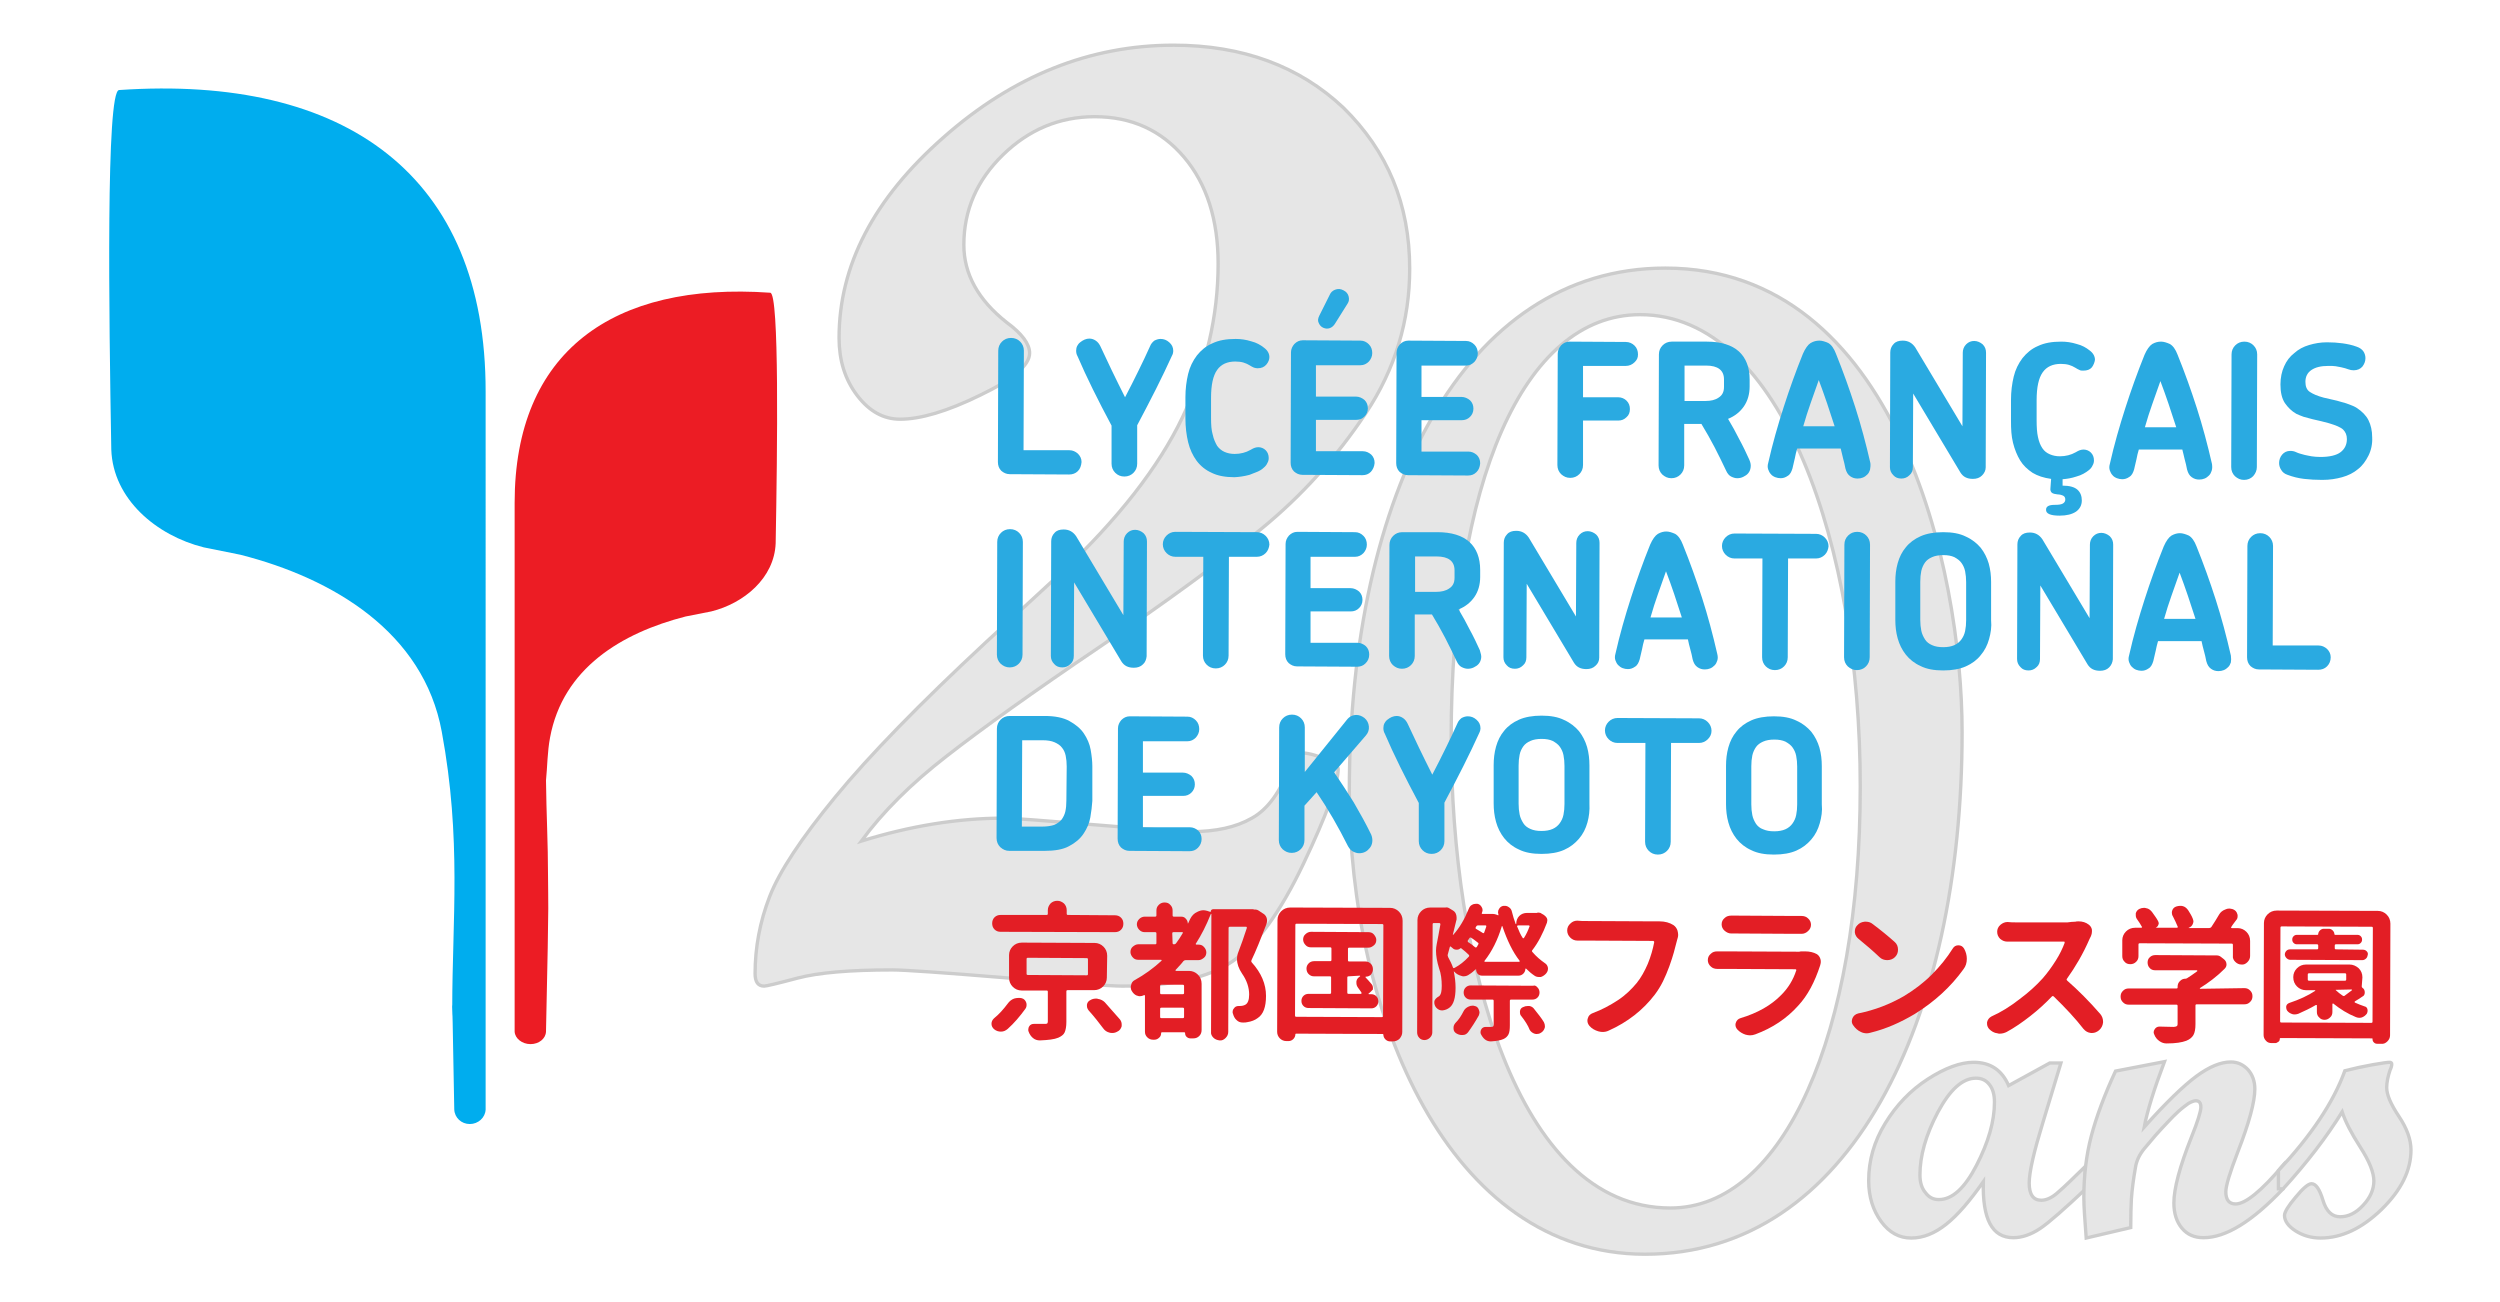 <?xml version="1.0" encoding="utf-8"?>
<!-- Generator: Adobe Illustrator 18.0.0, SVG Export Plug-In . SVG Version: 6.00 Build 0)  -->
<!DOCTYPE svg PUBLIC "-//W3C//DTD SVG 1.1//EN" "http://www.w3.org/Graphics/SVG/1.1/DTD/svg11.dtd">
<svg version="1.1" xmlns="http://www.w3.org/2000/svg" xmlns:xlink="http://www.w3.org/1999/xlink" x="0px" y="0px"
	 viewBox="0 0 741.3 386" enable-background="new 0 0 741.3 386" xml:space="preserve">
<g id="Calque_2">
	<g>
		<path fill="#E6E6E6" stroke="#CCCCCC" stroke-miterlimit="10" d="M255.4,249.4c14.5-4.5,28.6-6.8,42.2-6.8c2.6,0,11.7,0.7,27.5,2
			c15.7,1.3,25.1,2,28.1,2c7.3,0,13.3-1.3,18-4c4.7-2.6,8.5-7.8,11.3-15.5c0.9-2.6,1.8-3.9,2.7-3.9c2.3,0,4.8,0.6,7.5,1.8
			c2.7,1.2,4.1,2.2,4.1,3c0,4.2-3.4,13.6-10.3,28.1c-6.9,14.5-13.9,24.1-21.1,29c-7.2,4.9-18.1,7.3-32.6,7.3
			c-3.2,0-14.5-0.8-33.8-2.4c-19.4-1.6-30.8-2.4-34.4-2.4c-12.6,0-21.9,0.8-28,2.4c-6,1.6-9.4,2.4-10,2.4c-1.8,0-2.7-1.2-2.7-3.7
			c0-7.7,1.4-15.3,4.3-22.8c2.9-7.5,9.4-17.3,19.5-29.6c10.1-12.3,25-27.6,44.8-46l21.8-20.1c17.2-16.2,29.3-31.7,36.4-46.6
			c7-14.9,10.5-30,10.5-45.4c0-13.1-3.4-23.7-10.1-31.6c-6.8-8-15.6-12-26.5-12c-10.4,0-19.5,3.8-27.2,11.3
			c-7.7,7.5-11.6,16.4-11.6,26.7c0,8.6,4.2,16.3,12.7,23c4.5,3.3,6.8,6.4,6.8,9.1c0,3.6-4.9,7.8-14.7,12.5
			c-9.8,4.8-17.7,7.1-23.7,7.1c-4.9,0-9.1-2.3-12.7-7c-3.6-4.7-5.4-10.4-5.4-17.1c0-21.5,10.3-41.3,31-59.5
			c20.6-18.2,43.4-27.3,68.2-27.3c20.4,0,37.3,6.2,50.4,18.6C411.4,44.8,418,60.5,418,79.7c0,15.4-4.3,29.7-13,42.8
			c-8.7,13.1-19.1,24.6-31.1,34.4c-12.1,9.8-28,21.5-47.8,34.9c-19.8,13.4-34.9,24.2-45.4,32.4C270.1,232.4,261.7,240.8,255.4,249.4
			z"/>
	</g>
	<g>
		<g>
			<path fill="#E6E6E6" stroke="#CCCCCC" stroke-miterlimit="10" d="M493.8,79.5c68.3,0,88,88.8,88,137.6
				c0,85.8-33.2,154.8-94,154.8c-58.2,0-87.7-70.9-87.7-137.6C400.2,146.3,434.1,79.5,493.8,79.5z M495.3,358.2
				c33.6,0,56.3-51.5,56.3-125c0-70.9-23.1-139.9-65.3-139.9c-34.7,0-56,50-56,125.7C430.4,284.3,449.4,358.2,495.3,358.2z"/>
		</g>
	</g>
	<g>
		<path fill="#E6E6E6" stroke="#CCCCCC" stroke-miterlimit="10" d="M618.5,352.5c-6.4,6-10.9,10-13.6,11.8s-5.4,2.7-7.9,2.7
			c-6.3,0-9.2-5.5-8.9-16.6c-4,5.7-7.6,9.9-11,12.6c-3.4,2.7-6.8,4.1-10.4,4.1c-3.5,0-6.5-1.6-8.9-4.9s-3.7-7.3-3.7-12.1
			c0-6,1.6-11.6,4.9-17c3.3-5.4,7.5-9.8,12.6-13.1s9.7-5,13.6-5c5,0,8.4,2.3,10.4,6.9l12.2-6.7h3.3l-5.3,17.5
			c-2.7,8.8-4.1,14.8-4.1,18.1c0,3.4,1.2,5.1,3.6,5.1c1.5,0,3.3-0.8,5.1-2.5c1.9-1.6,4.5-4.2,7.9-7.5V352.5z M574.9,355.7
			c4,0,7.7-3.4,11.2-10.2c3.5-6.8,5.3-13,5.3-18.7c0-2.2-0.5-4-1.5-5.2c-1-1.3-2.3-1.9-4-1.9c-4,0-7.7,3.4-11.3,10.1
			c-3.6,6.8-5.3,13-5.3,18.6c0,2.1,0.5,3.9,1.6,5.2C572,355.1,573.3,355.7,574.9,355.7z"/>
		<path fill="#E6E6E6" stroke="#CCCCCC" stroke-miterlimit="10" d="M677,352.5c-9.2,9.7-17,14.5-23.6,14.5c-2.7,0-4.8-0.9-6.4-2.8
			c-1.6-1.9-2.4-4.4-2.4-7.5c0-4.2,1.7-10.7,5.2-19.5c1.9-4.7,2.8-7.7,2.8-8.9c0-1.3-0.5-1.9-1.5-1.9c-0.6,0-1.3,0.3-2.2,0.8
			c-0.8,0.6-1.8,1.3-2.9,2.3c-1,0.9-2.1,2-3.3,3.3c-1.1,1.1-2.2,2.4-3.5,3.8l-3.3,3.9c-1.5,1.8-2.4,3.7-2.7,5.7
			c-0.6,3.4-1,6.5-1.2,9.3c-0.1,2.1-0.2,4.9-0.2,8.5l-13.2,3.1c-0.4-5.4-0.7-9.4-0.7-12c0-6.4,0.7-12.5,2.2-18.2s3.9-12.2,7.2-19.3
			l14.5-2.8c-3.1,8.2-5.1,14.7-6,19.4c6.5-7.3,11.7-12.3,15.5-15.1c3.8-2.8,7.2-4.2,10.2-4.2c2,0,3.7,0.8,5.1,2.3
			c1.3,1.5,2,3.4,2,5.7c0,3.8-1.7,10.1-5.1,18.8c-2.3,6-3.5,9.9-3.5,11.7c0,2.4,1,3.6,2.9,3.6c2.9,0,7.6-3.8,14.1-11.5V352.5z"/>
		<path fill="#E6E6E6" stroke="#CCCCCC" stroke-miterlimit="10" d="M695.3,317.5c2.7-0.7,5.5-1.3,8.3-1.8c2.8-0.5,4.4-0.7,5-0.7
			c0.4,0,0.6,0.2,0.6,0.5c0,0.6-0.2,1.2-0.5,1.8c-0.6,1.8-1,3.6-1,5.2c0,2.1,1.2,4.9,3.6,8.5s3.6,6.9,3.6,10
			c0,6.1-2.9,11.9-8.7,17.6c-5.8,5.6-11.8,8.5-18.1,8.5c-2.7,0-5.2-0.7-7.4-2.1c-2.2-1.4-3.3-3-3.3-4.6c0-1,1.1-2.8,3.3-5.4
			c2.2-2.7,3.8-4,4.7-4c1.3,0,2.4,1.6,3.4,4.9c1,3.3,2.7,4.9,5.1,4.9c2.4,0,4.7-1.1,6.8-3.4c2.1-2.2,3.2-4.7,3.2-7.2
			c0-2.5-1.3-5.8-4-10c-2.7-4.2-4.5-7.7-5.4-10.5c-4.6,7.4-10.4,15-17.5,22.8h-1.4v-5.4C685.3,336.7,691.9,326.9,695.3,317.5z"/>
	</g>
</g>
<g id="Calque_1">
	<g>
		<g>
			<path fill="#EC1C24" d="M228.4,86.8c-46.8-3.3-75.8,17.6-75.8,62.3v82.3v73.4v1.1c0.1,2,2.2,3.7,4.7,3.7c2.5,0,4.5-1.6,4.6-3.7h0
				c1-45.2,0.6-36.7,0.6-46.2c0-9.5-0.5-18.7-0.6-28.3c0.4-3.9,0.4-8.5,1.2-12.7c3.8-20.5,21.1-31,40.2-35.9l7.6-1.5
				c9.7-2.4,18.7-9.9,19.1-20.2C230.5,133.3,231.1,87,228.4,86.8"/>
			<path fill="#00ADEE" d="M35.3,26.7c-3.9,0.3-3,66.6-2.3,106.6c0.5,14.7,13.4,25.5,27.4,29l10.9,2.2c27.5,7,54.3,23,59.7,52.5
				c5.9,31.9,3.1,55.9,3.1,81.8c0,11.3-0.3-23.4,0.6,30.2h0c0.1,2.4,2.1,4.3,4.6,4.3s4.6-1.9,4.7-4.3V116.2
				C144.1,52,102.5,22.1,35.3,26.7"/>
		</g>
		<g>
			<path fill="#2AAAE1" d="M319.6,139.7c-0.7,0.7-1.6,1-2.6,1l-17.6-0.1c-1,0-1.8-0.4-2.5-1c-0.7-0.7-1-1.6-1-2.6l0.1-33
				c0-1.1,0.4-2,1.1-2.7c0.7-0.7,1.6-1.1,2.7-1.1s2,0.4,2.7,1.1c0.7,0.7,1.1,1.6,1.1,2.7l-0.1,29.5l13.6,0c1,0,1.8,0.4,2.5,1
				c0.7,0.7,1.1,1.5,1.1,2.5C320.6,138.1,320.3,139,319.6,139.7z"/>
			<path fill="#2AAAE1" d="M347.5,105.5c-1.4,3.1-3,6.4-4.7,9.8c-1.7,3.4-3.6,7-5.6,10.8l0,11.4c0,1.1-0.4,2-1.1,2.7
				c-0.7,0.7-1.6,1.1-2.7,1.1c-1.1,0-2-0.4-2.7-1.1c-0.7-0.7-1.1-1.6-1.1-2.7l0-11.3c-4-7.5-7.4-14.3-10.1-20.6
				c-0.3-0.5-0.4-1.1-0.4-1.6c0-0.5,0.1-1,0.3-1.4c0.2-0.4,0.5-0.8,0.9-1.1s0.8-0.6,1.3-0.8c0.5-0.2,0.9-0.3,1.4-0.3
				c0.7,0,1.3,0.2,1.9,0.6c0.6,0.4,1,0.9,1.4,1.7c1.1,2.3,2.2,4.7,3.4,7.2c1.2,2.5,2.5,5.1,3.9,7.9c1.4-2.7,2.8-5.4,4-7.9
				c1.2-2.5,2.4-4.9,3.4-7.2c0.3-0.8,0.8-1.3,1.3-1.7c0.6-0.3,1.2-0.5,1.8-0.5c1,0,1.8,0.3,2.6,1c0.8,0.7,1.2,1.5,1.2,2.6
				C347.9,104.4,347.8,105,347.5,105.5z"/>
			<path fill="#2AAAE1" d="M375.5,108.1c-0.6,0.7-1.4,1.1-2.6,1.1c-0.4,0-0.8-0.1-1.1-0.2c-0.3-0.1-0.8-0.4-1.3-0.7
				c-0.5-0.3-1.1-0.6-1.8-0.8c-0.7-0.2-1.5-0.3-2.4-0.3c-2.4,0-4.2,0.8-5.4,2.5c-1.2,1.7-1.8,4.4-1.8,8.3l0,5.9c0,2,0.1,3.7,0.5,5
				c0.3,1.4,0.8,2.4,1.3,3.3c0.6,0.8,1.3,1.4,2.2,1.8c0.9,0.4,1.9,0.6,3,0.6c1.7,0,3.3-0.4,4.7-1.2c0.5-0.3,0.9-0.5,1.2-0.6
				c0.3-0.1,0.7-0.2,1.1-0.2c0.8,0,1.6,0.3,2.2,0.9c0.6,0.6,0.9,1.4,0.9,2.3c0,0.5-0.1,1-0.4,1.5c-0.2,0.5-0.6,1-1.1,1.4
				c-0.5,0.5-1.2,0.9-1.9,1.2c-0.8,0.3-1.5,0.6-2.3,0.9c-0.8,0.2-1.6,0.4-2.4,0.5c-0.8,0.1-1.5,0.2-2.1,0.2c-2.6,0-4.9-0.4-6.7-1.3
				c-1.8-0.8-3.3-2-4.5-3.6c-1.1-1.5-2-3.4-2.5-5.5c-0.5-2.1-0.8-4.5-0.8-7.1l0-6.2c0-2.5,0.3-4.8,0.8-6.9c0.5-2.1,1.4-3.9,2.6-5.5
				c1.2-1.5,2.7-2.8,4.6-3.6c1.9-0.9,4.1-1.3,6.9-1.3c1.5,0,3,0.2,4.6,0.7c1.6,0.4,2.8,1.1,3.8,1.9c1.1,0.8,1.6,1.8,1.6,2.8
				C376.4,106.6,376.1,107.4,375.5,108.1z"/>
			<path fill="#2AAAE1" d="M406.5,139.9c-0.7,0.7-1.5,1-2.5,1l-17.8-0.1c-1,0-1.8-0.4-2.5-1c-0.7-0.7-1-1.6-1-2.6l0.1-32.7
				c0-1,0.4-1.8,1-2.5c0.7-0.7,1.5-1.1,2.5-1.1l17.1,0.1c1,0,1.8,0.4,2.5,1.1c0.7,0.7,1,1.6,1,2.6s-0.4,1.8-1,2.5
				c-0.7,0.7-1.5,1.1-2.5,1.1l-13.2,0l0,9.3l11.9,0c0.9,0,1.8,0.4,2.5,1c0.7,0.7,1,1.5,1,2.5c0,1-0.4,1.8-1,2.4
				c-0.7,0.7-1.5,1-2.5,1l-11.9,0l0,9.3l13.9,0c1,0,1.8,0.4,2.5,1c0.7,0.7,1,1.5,1,2.5C407.5,138.4,407.1,139.2,406.5,139.9z
				 M395.9,95.9c-0.4,0.7-1,1.2-1.6,1.4c-0.6,0.2-1.2,0.2-1.9-0.1c-0.7-0.3-1.1-0.8-1.4-1.5c-0.3-0.6-0.2-1.3,0.2-2.1l3.1-6.2
				c0.3-0.7,0.8-1.2,1.6-1.5c0.8-0.3,1.6-0.3,2.5,0.2c0.8,0.4,1.3,1,1.5,1.8c0.2,0.8,0.1,1.5-0.3,2.1L395.9,95.9z"/>
			<path fill="#2AAAE1" d="M437.8,140c-0.7,0.7-1.5,1-2.5,1l-17.8-0.1c-1,0-1.8-0.4-2.5-1c-0.7-0.7-1-1.6-1-2.6l0.1-32.7
				c0-1,0.4-1.8,1-2.5c0.7-0.7,1.5-1.1,2.5-1.1l17.1,0.1c1,0,1.8,0.4,2.5,1.1c0.7,0.7,1,1.6,1,2.6s-0.4,1.8-1,2.5
				c-0.7,0.7-1.5,1.1-2.5,1.1l-13.2,0l0,9.3l11.9,0c0.9,0,1.8,0.4,2.5,1c0.7,0.7,1,1.5,1,2.5c0,1-0.4,1.8-1,2.4
				c-0.7,0.7-1.5,1-2.5,1l-11.9,0l0,9.3l13.9,0c1,0,1.8,0.4,2.5,1c0.7,0.7,1,1.5,1,2.5C438.8,138.5,438.5,139.3,437.8,140z"/>
			<path fill="#2AAAE1" d="M484.7,107.4c-0.7,0.7-1.6,1.1-2.6,1.1l-12.7,0l0,9.3l10.5,0c0.9,0,1.8,0.4,2.4,1c0.7,0.7,1,1.5,1,2.5
				c0,1-0.3,1.8-1,2.4c-0.7,0.7-1.5,1-2.4,1l-10.5,0l0,13.2c0,1.1-0.4,2-1.1,2.7c-0.7,0.7-1.6,1.1-2.7,1.1c-1.1,0-1.9-0.4-2.7-1.1
				c-0.7-0.7-1.1-1.6-1.1-2.7l0.1-33c0-1,0.4-1.8,1-2.5c0.7-0.7,1.5-1.1,2.5-1.1l16.7,0.1c1,0,1.9,0.4,2.6,1.1c0.7,0.7,1,1.6,1,2.6
				S485.4,106.7,484.7,107.4z"/>
			<path fill="#2AAAE1" d="M519.1,138.6c-0.1,0.7-0.3,1.2-0.7,1.7c-0.4,0.5-0.9,0.8-1.5,1.1c-0.6,0.3-1.2,0.4-1.8,0.4
				s-1.2-0.2-1.8-0.5c-0.6-0.3-1.1-0.9-1.5-1.8c-1.1-2.3-2.2-4.6-3.4-6.9c-1.2-2.3-2.5-4.6-3.9-6.9l-5.1,0l0,12.3
				c0,1.1-0.4,2-1.1,2.7c-0.7,0.7-1.6,1.1-2.7,1.1c-1.1,0-1.9-0.4-2.7-1.1c-0.7-0.7-1.1-1.6-1.1-2.7l0.1-32.9c0-1.1,0.4-2,1.1-2.7
				c0.7-0.7,1.6-1.1,2.7-1.1l10.4,0c4.2,0,7.4,1,9.5,2.9c2.1,1.9,3.2,4.7,3.2,8.3l0,2.1c0,2.3-0.6,4.3-1.7,5.9
				c-1.1,1.6-2.7,2.9-4.7,3.7c1.2,2,2.3,4,3.3,6c1.1,2,2.1,4.1,3,6.1C519.1,137.2,519.2,137.9,519.1,138.6z M511.2,112.5
				c0-2.7-1.8-4.1-5.3-4.1l-6.4,0l0,10.5l6.2,0c1.6,0,2.9-0.3,3.9-1c1.1-0.7,1.6-1.7,1.6-3.2L511.2,112.5z"/>
			<path fill="#2AAAE1" d="M554.5,139.3c-0.2,0.6-0.4,1-0.8,1.4c-0.4,0.4-0.8,0.7-1.3,0.9c-0.5,0.2-1,0.3-1.6,0.3
				c-0.8,0-1.5-0.2-2.2-0.7c-0.7-0.5-1.1-1.2-1.4-2.3c-0.2-1-0.4-2-0.7-3c-0.2-1-0.5-2-0.7-2.9l-12.9,0c-0.3,0.9-0.5,1.9-0.7,2.9
				c-0.2,1-0.5,2-0.7,3c-0.3,1-0.7,1.8-1.4,2.2c-0.7,0.5-1.4,0.7-2.1,0.7c-0.5,0-1.1-0.1-1.6-0.3c-0.5-0.2-1-0.5-1.3-0.9
				c-0.4-0.4-0.6-0.9-0.8-1.4c-0.2-0.6-0.2-1.2,0-1.9c1.3-5.8,2.9-11.3,4.6-16.6c1.7-5.3,3.6-10.6,5.7-15.8c0.7-1.6,1.5-2.7,2.3-3.2
				c0.9-0.5,1.7-0.7,2.6-0.7c0.8,0,1.7,0.3,2.6,0.7c0.9,0.5,1.7,1.6,2.3,3.2c2.1,5.2,4,10.5,5.7,15.8c1.7,5.3,3.2,10.9,4.5,16.6
				C554.7,138,554.6,138.7,554.5,139.3z M539.3,112.7c-0.8,2.3-1.6,4.5-2.4,6.8c-0.8,2.2-1.5,4.5-2.2,6.9l9.3,0
				C542.5,121.7,541,117.2,539.3,112.7z"/>
			<path fill="#2AAAE1" d="M587.7,141c-0.7,0.7-1.6,1-2.7,1c-1.7,0-2.9-0.6-3.7-1.9l-14-23.4l-0.1,21.8c0,1-0.3,1.8-1,2.4
				c-0.7,0.7-1.5,1-2.4,1c-1,0-1.8-0.3-2.4-1c-0.7-0.7-1-1.5-1-2.4l0.1-34c0-0.9,0.3-1.8,1-2.5c0.6-0.7,1.5-1,2.7-1
				c1.6,0,2.8,0.7,3.7,2l14,23.4l0.1-21.8c0-0.9,0.3-1.8,1-2.5c0.7-0.7,1.5-1,2.4-1c0.9,0,1.8,0.4,2.5,1c0.7,0.7,1,1.5,1,2.5
				l-0.1,34C588.8,139.5,588.4,140.3,587.7,141z"/>
			<path fill="#2AAAE1" d="M620.3,108.9c-0.6,0.7-1.4,1-2.6,1c-0.4,0-0.8,0-1.1-0.2c-0.3-0.1-0.8-0.4-1.3-0.7
				c-0.5-0.3-1.1-0.6-1.8-0.8c-0.7-0.2-1.5-0.3-2.4-0.3c-2.4,0-4.2,0.8-5.4,2.5c-1.2,1.7-1.8,4.4-1.8,8.3l0,5.9c0,2,0.1,3.7,0.4,5
				c0.3,1.4,0.7,2.4,1.3,3.3s1.3,1.4,2.2,1.8c0.9,0.4,1.9,0.6,3,0.6c1.7,0,3.3-0.4,4.7-1.2c0.5-0.3,0.9-0.5,1.2-0.6
				c0.3-0.1,0.7-0.2,1.1-0.2c0.8,0,1.6,0.3,2.2,0.9c0.6,0.6,0.9,1.4,0.9,2.3c0,0.5-0.1,1-0.4,1.5c-0.2,0.5-0.6,1-1.1,1.4
				c-1,0.8-2.2,1.5-3.7,1.9c-1.5,0.5-2.8,0.7-4.1,0.8l0,1.9c2,0,3.5,0.4,4.4,1.2c0.9,0.8,1.3,1.9,1.3,3.2c0,1.4-0.6,2.5-1.7,3.3
				c-1.2,0.8-2.8,1.2-4.9,1.2c-2.7,0-4.1-0.6-4-1.8c0-0.9,0.8-1.4,2.5-1.4c1.2,0,2-0.1,2.5-0.4c0.5-0.3,0.7-0.7,0.7-1.2
				c0-0.5-0.2-0.9-0.6-1.1c-0.4-0.2-1-0.4-1.7-0.4c-0.8-0.1-1.3-0.2-1.7-0.5c-0.3-0.3-0.5-0.7-0.4-1.4l0.2-2.7
				c-2.2-0.3-4-0.9-5.5-1.8c-1.5-1-2.8-2.2-3.7-3.7c-0.9-1.5-1.6-3.2-2.1-5.2s-0.6-4.1-0.6-6.5l0-6.2c0-2.5,0.3-4.8,0.8-6.9
				c0.5-2.1,1.4-3.9,2.6-5.5c1.2-1.5,2.7-2.8,4.6-3.6c1.9-0.9,4.1-1.3,6.9-1.3c1.5,0,3,0.2,4.6,0.7c1.6,0.4,2.8,1.1,3.8,1.9
				c1.1,0.8,1.6,1.8,1.6,2.8C621.1,107.4,620.8,108.2,620.3,108.9z"/>
			<path fill="#2AAAE1" d="M655.8,139.6c-0.2,0.6-0.4,1-0.8,1.4c-0.4,0.4-0.8,0.7-1.3,0.9c-0.5,0.2-1,0.3-1.6,0.3
				c-0.8,0-1.5-0.2-2.2-0.7c-0.7-0.5-1.1-1.2-1.4-2.3c-0.2-1-0.4-2-0.7-3c-0.2-1-0.5-2-0.7-2.9l-12.9,0c-0.3,0.9-0.5,1.9-0.7,2.9
				c-0.2,1-0.5,2-0.7,3c-0.3,1-0.7,1.8-1.4,2.2c-0.7,0.5-1.4,0.7-2.1,0.7c-0.5,0-1.1-0.1-1.6-0.3c-0.5-0.2-1-0.5-1.3-0.9
				c-0.4-0.4-0.6-0.9-0.8-1.4c-0.2-0.6-0.2-1.2,0-1.9c1.3-5.8,2.9-11.3,4.6-16.6c1.7-5.3,3.6-10.6,5.7-15.8c0.7-1.6,1.5-2.7,2.3-3.2
				c0.9-0.5,1.7-0.7,2.6-0.7c0.8,0,1.7,0.3,2.6,0.7c0.9,0.5,1.7,1.6,2.3,3.2c2.1,5.2,4,10.5,5.7,15.8c1.7,5.3,3.2,10.9,4.5,16.6
				C656,138.4,656,139,655.8,139.6z M640.6,113c-0.8,2.3-1.6,4.5-2.4,6.8c-0.8,2.2-1.5,4.5-2.2,6.9l9.3,0
				C643.8,122,642.3,117.5,640.6,113z"/>
			<path fill="#2AAAE1" d="M668.1,141.2c-0.7,0.7-1.6,1.1-2.7,1.1s-1.9-0.4-2.7-1.1c-0.7-0.7-1.1-1.6-1.1-2.7l0.1-33.4
				c0-1.1,0.4-2,1.1-2.7c0.7-0.7,1.6-1.1,2.7-1.1s2,0.4,2.7,1.1c0.7,0.7,1.1,1.6,1.1,2.7l-0.1,33.4
				C669.2,139.5,668.8,140.4,668.1,141.2z"/>
			<path fill="#2AAAE1" d="M702.3,135.1c-0.8,1.6-1.8,3-3.1,4c-1.3,1.1-2.9,1.9-4.7,2.4c-1.8,0.5-3.7,0.8-5.9,0.8
				c-1.9,0-3.7-0.1-5.4-0.3c-1.7-0.2-3.3-0.6-4.9-1.2c-0.9-0.3-1.5-0.8-1.9-1.5c-0.4-0.6-0.6-1.3-0.6-2c0-0.9,0.3-1.8,0.9-2.5
				c0.6-0.7,1.4-1.1,2.4-1.1c0.6,0,1.2,0.1,1.8,0.4s1.4,0.5,2.5,0.8c0.6,0.1,1.3,0.3,2,0.4c0.7,0.1,1.6,0.2,2.6,0.2
				c2.8,0,4.8-0.5,6-1.4c1.2-0.9,1.9-2.2,1.9-3.9c0-1.2-0.4-2.1-1.1-2.8c-0.7-0.7-2.2-1.3-4.2-1.9c-0.7-0.2-1.5-0.4-2.3-0.6
				c-0.9-0.2-1.7-0.4-2.6-0.6c-0.9-0.2-1.7-0.5-2.6-0.7c-0.8-0.3-1.6-0.6-2.2-0.9c-1.4-0.8-2.5-1.9-3.4-3.2
				c-0.9-1.4-1.3-3.2-1.3-5.5c0-2,0.4-3.9,1.1-5.4c0.7-1.6,1.7-2.9,3-3.9c1.2-1.1,2.7-1.9,4.4-2.4c1.7-0.5,3.4-0.8,5.3-0.8
				c1.6,0,3.2,0.1,4.6,0.3c1.4,0.2,2.9,0.5,4.2,1c0.9,0.3,1.6,0.8,2,1.4c0.4,0.6,0.6,1.3,0.6,2c0,0.9-0.3,1.7-0.9,2.5
				c-0.6,0.7-1.5,1.1-2.6,1.1c-0.5,0-1.1-0.1-1.6-0.3c-0.5-0.2-1.2-0.4-2.1-0.6c-0.5-0.1-1-0.2-1.6-0.3c-0.6-0.1-1.3-0.1-2.2-0.1
				c-2.2,0-3.8,0.4-5,1.2s-1.8,2-1.8,3.5c0,1.4,0.4,2.4,1.3,3c0.9,0.6,2.2,1.2,4.1,1.7c0.8,0.2,1.7,0.4,2.6,0.6
				c0.9,0.2,1.8,0.4,2.7,0.7c0.9,0.2,1.7,0.5,2.5,0.8c0.8,0.3,1.5,0.6,2.1,1c1.5,1,2.7,2.2,3.4,3.6c0.7,1.4,1.1,3.1,1.1,5.1
				C703.5,131.6,703.1,133.5,702.3,135.1z"/>
		</g>
		<g>
			<path fill="#2AAAE1" d="M302.1,196.8c-0.7,0.7-1.6,1.1-2.7,1.1s-1.9-0.4-2.7-1.1c-0.7-0.7-1.1-1.6-1.1-2.7l0.1-33.4
				c0-1.1,0.4-2,1.1-2.7c0.7-0.7,1.6-1.1,2.7-1.1c1.1,0,2,0.4,2.7,1.1c0.7,0.7,1.1,1.6,1.1,2.7l-0.1,33.4
				C303.2,195.2,302.8,196.1,302.1,196.8z"/>
			<path fill="#2AAAE1" d="M338.9,197c-0.7,0.7-1.6,1-2.7,1c-1.7,0-2.9-0.6-3.7-1.9l-14-23.4l-0.1,21.8c0,1-0.3,1.8-1,2.4
				c-0.7,0.7-1.5,1-2.4,1c-1,0-1.8-0.3-2.4-1c-0.7-0.7-1-1.5-1-2.4l0.1-34c0-0.9,0.3-1.8,1-2.5c0.6-0.7,1.5-1,2.7-1
				c1.6,0,2.8,0.7,3.7,2l14,23.4l0.1-21.8c0-0.9,0.3-1.8,1-2.5c0.7-0.7,1.5-1,2.4-1c0.9,0,1.8,0.4,2.5,1c0.7,0.7,1,1.5,1,2.5
				l-0.1,34C339.9,195.5,339.6,196.4,338.9,197z"/>
			<path fill="#2AAAE1" d="M375.3,164c-0.7,0.7-1.6,1.1-2.6,1.1l-8.3,0l-0.1,29.3c0,1.1-0.4,2-1.1,2.7c-0.7,0.7-1.6,1.1-2.7,1.1
				s-2-0.4-2.7-1.1c-0.7-0.7-1.1-1.6-1.1-2.7l0.1-29.3l-8.3,0c-1,0-1.9-0.4-2.6-1.1c-0.7-0.7-1.1-1.6-1.1-2.6c0-1,0.4-1.9,1.1-2.6
				c0.7-0.7,1.6-1.1,2.6-1.1l24.2,0.1c1,0,1.9,0.4,2.6,1.1c0.7,0.7,1.1,1.6,1.1,2.6C376.3,162.4,376,163.3,375.3,164z"/>
			<path fill="#2AAAE1" d="M404.9,196.7c-0.7,0.7-1.5,1-2.5,1l-17.8-0.1c-1,0-1.8-0.4-2.5-1c-0.7-0.7-1-1.6-1-2.6l0.1-32.7
				c0-1,0.4-1.8,1-2.5c0.7-0.7,1.5-1.1,2.5-1.1l17.1,0.1c1,0,1.8,0.4,2.5,1.1c0.7,0.7,1,1.6,1,2.6s-0.4,1.8-1,2.5
				c-0.7,0.7-1.5,1.1-2.5,1.1l-13.2,0l0,9.3l11.9,0c0.9,0,1.8,0.4,2.5,1c0.7,0.7,1,1.5,1,2.5c0,1-0.4,1.8-1,2.4
				c-0.7,0.7-1.5,1-2.5,1l-11.9,0l0,9.3l13.9,0c1,0,1.8,0.4,2.5,1c0.7,0.7,1,1.5,1,2.5C406,195.2,405.6,196,404.9,196.7z"/>
			<path fill="#2AAAE1" d="M439.2,195.1c-0.1,0.7-0.3,1.2-0.7,1.7c-0.4,0.5-0.9,0.8-1.5,1.1c-0.6,0.3-1.2,0.4-1.8,0.4
				s-1.2-0.2-1.8-0.5c-0.6-0.3-1.1-0.9-1.5-1.8c-1.1-2.3-2.2-4.6-3.4-6.9c-1.2-2.3-2.5-4.6-3.9-6.9l-5.1,0l0,12.3
				c0,1.1-0.4,2-1.1,2.7c-0.7,0.7-1.6,1.1-2.7,1.1c-1.1,0-1.9-0.4-2.7-1.1c-0.7-0.7-1.1-1.6-1.1-2.7l0.1-32.9c0-1.1,0.4-2,1.1-2.7
				c0.7-0.7,1.6-1.1,2.7-1.1l10.4,0c4.2,0,7.4,1,9.5,2.9c2.1,1.9,3.2,4.7,3.2,8.3l0,2.1c0,2.3-0.6,4.3-1.7,5.9
				c-1.1,1.6-2.7,2.9-4.7,3.7c1.2,2,2.3,4,3.3,6c1.1,2,2.1,4.1,3,6.1C439.1,193.8,439.3,194.5,439.2,195.1z M431.3,169.1
				c0-2.7-1.8-4.1-5.3-4.1l-6.4,0l0,10.5l6.2,0c1.6,0,2.9-0.3,3.9-1c1.1-0.7,1.6-1.7,1.6-3.2L431.3,169.1z"/>
			<path fill="#2AAAE1" d="M473.1,197.4c-0.7,0.7-1.6,1-2.7,1c-1.7,0-2.9-0.6-3.7-1.9l-14-23.4l-0.1,21.8c0,1-0.3,1.8-1,2.4
				c-0.7,0.7-1.5,1-2.4,1c-1,0-1.8-0.3-2.4-1c-0.7-0.7-1-1.5-1-2.4l0.1-34c0-0.9,0.3-1.8,1-2.5c0.6-0.7,1.5-1,2.7-1
				c1.6,0,2.8,0.7,3.7,2l14,23.4l0.1-21.8c0-0.9,0.3-1.8,1-2.5c0.7-0.7,1.5-1,2.4-1c0.9,0,1.8,0.4,2.5,1c0.7,0.7,1,1.5,1,2.5
				l-0.1,34C474.2,196,473.8,196.8,473.1,197.4z"/>
			<path fill="#2AAAE1" d="M509.2,195.9c-0.2,0.6-0.4,1-0.8,1.4c-0.4,0.4-0.8,0.7-1.3,0.9c-0.5,0.2-1,0.3-1.6,0.3
				c-0.8,0-1.5-0.2-2.2-0.7c-0.7-0.5-1.1-1.2-1.4-2.3c-0.2-1-0.4-2-0.7-3s-0.5-2-0.7-2.9l-12.9,0c-0.3,0.9-0.5,1.9-0.7,2.9
				c-0.2,1-0.5,2-0.7,3c-0.3,1-0.7,1.8-1.4,2.2c-0.7,0.5-1.4,0.7-2.1,0.7c-0.5,0-1.1-0.1-1.6-0.3c-0.5-0.2-0.9-0.5-1.3-0.9
				c-0.4-0.4-0.6-0.9-0.8-1.4c-0.2-0.6-0.2-1.2,0-1.9c1.3-5.8,2.9-11.3,4.6-16.6c1.7-5.3,3.6-10.6,5.7-15.8c0.7-1.6,1.5-2.7,2.3-3.2
				c0.9-0.5,1.7-0.7,2.5-0.7c0.8,0,1.7,0.3,2.6,0.7c0.9,0.5,1.7,1.6,2.3,3.2c2.1,5.2,4,10.5,5.7,15.8c1.7,5.3,3.2,10.9,4.5,16.6
				C509.4,194.7,509.4,195.3,509.2,195.9z M494,169.4c-0.8,2.3-1.6,4.5-2.4,6.8c-0.8,2.2-1.5,4.5-2.2,6.9l9.3,0
				C497.2,178.4,495.7,173.8,494,169.4z"/>
			<path fill="#2AAAE1" d="M541.1,164.5c-0.7,0.7-1.6,1.1-2.6,1.1l-8.3,0l-0.1,29.3c0,1.1-0.4,2-1.1,2.7c-0.7,0.7-1.6,1.1-2.7,1.1
				c-1.1,0-2-0.4-2.7-1.1c-0.7-0.7-1.1-1.6-1.1-2.7l0.1-29.3l-8.3,0c-1,0-1.9-0.4-2.6-1.1c-0.7-0.7-1.1-1.6-1.1-2.6
				c0-1,0.4-1.9,1.1-2.6c0.7-0.7,1.6-1.1,2.6-1.1l24.2,0.1c1,0,1.9,0.4,2.6,1.1c0.7,0.7,1.1,1.6,1.1,2.6
				C542.1,162.9,541.8,163.8,541.1,164.5z"/>
			<path fill="#2AAAE1" d="M553.3,197.6c-0.7,0.7-1.6,1.1-2.7,1.1c-1.1,0-1.9-0.4-2.7-1.1c-0.7-0.7-1.1-1.6-1.1-2.7l0.1-33.4
				c0-1.1,0.4-2,1.1-2.7c0.7-0.7,1.6-1.1,2.7-1.1c1.1,0,2,0.4,2.7,1.1c0.7,0.7,1.1,1.6,1.1,2.7l-0.1,33.4
				C554.4,196,554,196.9,553.3,197.6z"/>
			<path fill="#2AAAE1" d="M589.8,189.5c-0.5,1.8-1.3,3.4-2.5,4.8c-1.1,1.4-2.6,2.5-4.4,3.3c-1.8,0.8-4,1.2-6.7,1.2
				c-2.7,0-4.9-0.4-6.7-1.3c-1.8-0.8-3.3-2-4.4-3.4c-1.1-1.4-1.9-3-2.4-4.8c-0.5-1.8-0.7-3.6-0.7-5.5l0-11.3c0-1.9,0.2-3.7,0.7-5.5
				c0.5-1.8,1.3-3.4,2.4-4.7c1.1-1.4,2.6-2.5,4.4-3.3c1.8-0.8,4.1-1.2,6.7-1.2c2.7,0,4.9,0.4,6.7,1.3c1.8,0.8,3.3,2,4.4,3.3
				c1.1,1.4,1.9,3,2.4,4.7c0.5,1.8,0.7,3.6,0.7,5.5l0,11.3C590.6,185.9,590.3,187.7,589.8,189.5z M583,172.6c0-1.1-0.1-2.2-0.3-3.2
				c-0.2-1-0.6-1.8-1.1-2.5c-0.5-0.7-1.2-1.2-2.1-1.7c-0.9-0.4-1.9-0.6-3.3-0.6c-1.3,0-2.4,0.2-3.3,0.6c-0.9,0.4-1.6,0.9-2.1,1.6
				c-0.5,0.7-0.9,1.6-1.1,2.5c-0.2,1-0.3,2-0.3,3.2l0,11.3c0,1.2,0.1,2.2,0.3,3.2c0.2,1,0.6,1.8,1.1,2.6s1.2,1.3,2.1,1.7
				c0.9,0.4,1.9,0.6,3.3,0.6c1.3,0,2.4-0.2,3.3-0.6c0.9-0.4,1.6-1,2.1-1.7c0.5-0.7,0.9-1.5,1.1-2.5c0.2-1,0.3-2,0.3-3.2L583,172.6z"
				/>
			<path fill="#2AAAE1" d="M625.4,197.9c-0.7,0.7-1.6,1-2.7,1c-1.7,0-2.9-0.6-3.7-1.9l-14-23.4l-0.1,21.8c0,1-0.3,1.8-1,2.4
				c-0.7,0.7-1.5,1-2.4,1c-1,0-1.8-0.3-2.4-1c-0.7-0.7-1-1.5-1-2.4l0.1-34c0-0.9,0.3-1.8,1-2.5c0.6-0.7,1.5-1,2.7-1
				c1.6,0,2.8,0.7,3.7,2l14,23.4l0.1-21.8c0-0.9,0.3-1.8,1-2.5c0.7-0.7,1.5-1,2.4-1c0.9,0,1.8,0.4,2.5,1c0.7,0.7,1,1.5,1,2.5
				l-0.1,34C626.4,196.4,626.1,197.2,625.4,197.9z"/>
			<path fill="#2AAAE1" d="M661.5,196.4c-0.2,0.6-0.4,1-0.8,1.4s-0.8,0.7-1.3,0.9c-0.5,0.2-1,0.3-1.6,0.3c-0.8,0-1.5-0.2-2.2-0.7
				c-0.7-0.5-1.1-1.2-1.4-2.3c-0.2-1-0.4-2-0.7-3s-0.5-2-0.7-2.9l-12.9,0c-0.3,1-0.5,1.9-0.7,2.9s-0.5,2-0.7,3
				c-0.3,1-0.7,1.8-1.4,2.2c-0.7,0.5-1.4,0.7-2.1,0.7c-0.5,0-1.1-0.1-1.6-0.3c-0.5-0.2-0.9-0.5-1.3-0.9c-0.4-0.4-0.6-0.9-0.8-1.4
				c-0.2-0.6-0.2-1.2,0-1.9c1.3-5.8,2.9-11.3,4.6-16.6c1.7-5.3,3.6-10.6,5.7-15.8c0.7-1.6,1.5-2.7,2.3-3.2c0.9-0.5,1.7-0.7,2.5-0.7
				c0.8,0,1.7,0.3,2.6,0.7c0.9,0.5,1.7,1.6,2.3,3.2c2.1,5.2,4,10.5,5.7,15.8c1.7,5.3,3.2,10.9,4.5,16.6
				C661.6,195.2,661.6,195.8,661.5,196.4z M646.3,169.8c-0.8,2.3-1.6,4.5-2.4,6.8c-0.8,2.2-1.5,4.5-2.2,6.9l9.3,0
				C649.5,178.8,648,174.3,646.3,169.8z"/>
			<path fill="#2AAAE1" d="M690,197.6c-0.7,0.7-1.6,1-2.6,1l-17.6-0.1c-1,0-1.8-0.4-2.5-1c-0.7-0.7-1-1.6-1-2.6l0.1-33
				c0-1.1,0.4-2,1.1-2.7c0.7-0.7,1.6-1.1,2.7-1.1s2,0.4,2.7,1.1c0.7,0.7,1.1,1.6,1.1,2.7l-0.1,29.5l13.6,0c1,0,1.8,0.4,2.5,1
				c0.7,0.7,1.1,1.5,1.1,2.5C691.1,196,690.7,196.9,690,197.6z"/>
			<path fill="#2AAAE1" d="M323.3,242.4c-0.3,1.7-1,3.3-2,4.8c-1,1.5-2.4,2.7-4.3,3.7c-1.8,1-4.3,1.4-7.3,1.4l-10.4,0
				c-1.1,0-1.9-0.4-2.7-1.1c-0.7-0.7-1.1-1.6-1.1-2.7l0.1-32.4c0-1.1,0.4-2,1.1-2.7c0.7-0.7,1.6-1.1,2.7-1.1l10.4,0
				c3,0,5.5,0.5,7.3,1.5c1.8,1,3.3,2.2,4.3,3.7c1,1.5,1.7,3.1,2,4.8c0.3,1.7,0.5,3.4,0.5,4.9l0,10.3
				C323.8,239,323.6,240.7,323.3,242.4z M316.3,227.3c0-1.2-0.1-2.2-0.3-3.2c-0.2-1-0.6-1.8-1.1-2.4c-0.5-0.7-1.3-1.2-2.2-1.6
				c-0.9-0.4-2.1-0.6-3.5-0.6l-6.1,0l-0.1,25.6l6.1,0c1.4,0,2.6-0.2,3.5-0.5c0.9-0.4,1.6-0.9,2.2-1.6c0.5-0.7,0.9-1.5,1.1-2.4
				c0.2-0.9,0.3-2,0.3-3.2L316.3,227.3z"/>
			<path fill="#2AAAE1" d="M355.2,251.4c-0.7,0.7-1.5,1-2.5,1l-17.8-0.1c-1,0-1.8-0.4-2.5-1c-0.7-0.7-1-1.6-1-2.6l0.1-32.7
				c0-1,0.4-1.8,1-2.5c0.7-0.7,1.5-1.1,2.5-1.1l17.1,0.1c1,0,1.8,0.4,2.5,1.1s1,1.6,1,2.6s-0.4,1.8-1,2.5c-0.7,0.7-1.5,1.1-2.5,1.1
				l-13.2,0l0,9.3l11.9,0c0.9,0,1.8,0.4,2.5,1c0.7,0.7,1,1.5,1,2.5s-0.4,1.8-1,2.4c-0.7,0.7-1.5,1-2.5,1l-11.9,0l0,9.3l13.9,0
				c1,0,1.8,0.4,2.5,1c0.7,0.7,1,1.5,1,2.5C356.3,249.8,355.9,250.7,355.2,251.4z"/>
			<path fill="#2AAAE1" d="M406.9,249.7c-0.1,0.7-0.3,1.2-0.7,1.7s-0.8,0.9-1.4,1.2c-0.6,0.3-1.2,0.4-1.8,0.4s-1.2-0.2-1.8-0.5
				c-0.6-0.3-1.1-0.9-1.5-1.6c-2.8-5.6-5.9-11-9.3-16l-3.6,4l0,10.2c0,1.1-0.4,2-1.1,2.7c-0.7,0.7-1.6,1.1-2.7,1.1
				c-1.1,0-1.9-0.4-2.7-1.1c-0.7-0.7-1.1-1.6-1.1-2.7l0.1-33.4c0-1.1,0.4-2,1.1-2.7c0.7-0.7,1.6-1.1,2.7-1.1s2,0.4,2.7,1.1
				c0.7,0.7,1.1,1.6,1.1,2.7l0,13.2l12.5-15.5c0.7-0.9,1.7-1.4,2.8-1.4c0.8,0,1.6,0.3,2.4,0.9c0.8,0.7,1.2,1.5,1.3,2.5
				c0.1,1-0.2,1.9-0.9,2.7l-9.4,10.9c2,2.9,3.9,5.9,5.8,8.9c1.8,3.1,3.6,6.3,5.2,9.6C406.9,248.3,407,249,406.9,249.7z"/>
			<path fill="#2AAAE1" d="M438.6,217.4c-1.4,3.1-3,6.4-4.7,9.8c-1.7,3.4-3.6,7-5.6,10.8l0,11.4c0,1.1-0.4,2-1.1,2.7
				c-0.7,0.7-1.6,1.1-2.7,1.1c-1.1,0-2-0.4-2.7-1.1c-0.7-0.7-1.1-1.6-1.1-2.7l0-11.3c-4-7.5-7.4-14.3-10.1-20.6
				c-0.3-0.5-0.4-1.1-0.4-1.6c0-0.5,0.1-1,0.3-1.4s0.5-0.8,0.9-1.1c0.4-0.3,0.8-0.6,1.3-0.8s1-0.3,1.4-0.3c0.7,0,1.3,0.2,1.9,0.6
				c0.6,0.4,1,0.9,1.4,1.7c1.1,2.3,2.2,4.7,3.4,7.2c1.2,2.5,2.5,5.1,3.9,7.9c1.4-2.7,2.8-5.4,4-7.9c1.2-2.5,2.4-4.9,3.4-7.2
				c0.3-0.8,0.8-1.3,1.3-1.7c0.6-0.3,1.2-0.5,1.8-0.5c1,0,1.8,0.3,2.6,1c0.8,0.7,1.2,1.5,1.2,2.6C439,216.3,438.9,216.8,438.6,217.4
				z"/>
			<path fill="#2AAAE1" d="M470.7,243.9c-0.5,1.8-1.3,3.4-2.5,4.8s-2.6,2.5-4.4,3.3c-1.8,0.8-4,1.2-6.7,1.2c-2.7,0-4.9-0.4-6.7-1.3
				c-1.8-0.8-3.3-2-4.4-3.4c-1.1-1.4-1.9-3-2.4-4.8c-0.5-1.8-0.7-3.6-0.7-5.5l0-11.3c0-1.9,0.2-3.7,0.7-5.5c0.5-1.8,1.3-3.4,2.4-4.7
				c1.1-1.4,2.6-2.5,4.4-3.3c1.8-0.8,4.1-1.2,6.7-1.2c2.7,0,4.9,0.4,6.7,1.3c1.8,0.8,3.3,2,4.4,3.3c1.1,1.4,1.9,3,2.4,4.7
				c0.5,1.8,0.7,3.6,0.7,5.5l0,11.3C471.4,240.3,471.2,242.1,470.7,243.9z M463.9,227.1c0-1.1-0.1-2.2-0.3-3.2
				c-0.2-1-0.6-1.8-1.1-2.5c-0.5-0.7-1.2-1.2-2.1-1.7c-0.9-0.4-1.9-0.6-3.3-0.6c-1.3,0-2.4,0.2-3.3,0.6s-1.6,0.9-2.1,1.6
				c-0.5,0.7-0.9,1.5-1.1,2.5c-0.2,1-0.3,2-0.3,3.2l0,11.3c0,1.2,0.1,2.2,0.3,3.2c0.2,1,0.6,1.8,1.1,2.6s1.2,1.3,2.1,1.7
				s1.9,0.6,3.3,0.6c1.3,0,2.4-0.2,3.3-0.6c0.9-0.4,1.6-1,2.1-1.7c0.5-0.7,0.9-1.5,1.1-2.5c0.2-1,0.3-2,0.3-3.2L463.9,227.1z"/>
			<path fill="#2AAAE1" d="M506.4,219.2c-0.7,0.7-1.6,1.1-2.6,1.1l-8.3,0l-0.1,29.3c0,1.1-0.4,2-1.1,2.7c-0.7,0.7-1.6,1.1-2.7,1.1
				c-1.1,0-2-0.4-2.7-1.1c-0.7-0.7-1.1-1.6-1.1-2.7l0.1-29.3l-8.3,0c-1,0-1.9-0.4-2.6-1.1c-0.7-0.7-1.1-1.6-1.1-2.6
				c0-1,0.4-1.9,1.1-2.6c0.7-0.7,1.6-1.1,2.6-1.1l24.2,0.1c1,0,1.9,0.4,2.6,1.1s1.1,1.6,1.1,2.6S507.1,218.5,506.4,219.2z"/>
			<path fill="#2AAAE1" d="M539.6,244.1c-0.5,1.8-1.3,3.4-2.5,4.8s-2.6,2.5-4.4,3.3c-1.8,0.8-4,1.2-6.7,1.2c-2.7,0-4.9-0.4-6.7-1.3
				c-1.8-0.8-3.3-2-4.4-3.4c-1.1-1.4-1.9-3-2.4-4.8c-0.5-1.8-0.7-3.6-0.7-5.5l0-11.3c0-1.9,0.2-3.7,0.7-5.5c0.5-1.8,1.3-3.4,2.4-4.7
				c1.1-1.4,2.6-2.5,4.4-3.3c1.8-0.8,4.1-1.2,6.7-1.2c2.7,0,4.9,0.4,6.7,1.3c1.8,0.8,3.3,2,4.4,3.3c1.1,1.4,1.9,3,2.4,4.7
				c0.5,1.8,0.7,3.6,0.7,5.5l0,11.3C540.4,240.5,540.1,242.3,539.6,244.1z M532.9,227.3c0-1.1-0.1-2.2-0.3-3.2
				c-0.2-1-0.6-1.8-1.1-2.5c-0.5-0.7-1.2-1.2-2.1-1.7c-0.9-0.4-1.9-0.6-3.3-0.6c-1.3,0-2.4,0.2-3.3,0.6s-1.6,0.9-2.1,1.6
				c-0.5,0.7-0.9,1.6-1.1,2.5c-0.2,1-0.3,2-0.3,3.2l0,11.3c0,1.2,0.1,2.2,0.3,3.2c0.2,1,0.6,1.8,1.1,2.6c0.5,0.7,1.2,1.3,2.1,1.6
				c0.9,0.4,1.9,0.6,3.3,0.6c1.3,0,2.4-0.2,3.3-0.6c0.9-0.4,1.6-1,2.1-1.7c0.5-0.7,0.9-1.5,1.1-2.5c0.2-1,0.3-2,0.3-3.2L532.9,227.3
				z"/>
		</g>
		<g>
			<path fill="#E31E25" d="M298.8,297.6c0.5-0.7,1.1-1.2,1.9-1.5c0.4-0.1,0.8-0.2,1.3-0.2c0.3,0,0.7,0,1,0.1
				c0.7,0.2,1.1,0.7,1.3,1.3c0.1,0.2,0.1,0.5,0.1,0.7c0,0.4-0.1,0.8-0.4,1.2c-1.6,2.2-3.3,4.2-5.2,5.9c-0.6,0.5-1.2,0.8-2,0.8
				c-0.7,0-1.4-0.2-2-0.7c-0.5-0.4-0.8-1-0.8-1.6c0-0.6,0.2-1.1,0.7-1.6C296.3,300.7,297.6,299.2,298.8,297.6z M330.6,271.4
				c0.7,0,1.3,0.2,1.8,0.7c0.5,0.5,0.7,1.1,0.7,1.8c0,0.7-0.2,1.3-0.7,1.8c-0.5,0.5-1.1,0.7-1.8,0.7l-33.9-0.1
				c-0.7,0-1.3-0.2-1.8-0.7c-0.5-0.5-0.7-1.1-0.7-1.8c0-0.7,0.2-1.3,0.7-1.8c0.5-0.5,1.1-0.7,1.8-0.7l13.6,0c0.3,0,0.4-0.1,0.4-0.4
				l0-1c0-0.8,0.3-1.4,0.8-2c0.5-0.5,1.2-0.8,2-0.8c0.8,0,1.4,0.3,2,0.8c0.5,0.5,0.8,1.2,0.8,2l0,1c0,0.3,0.1,0.4,0.4,0.4
				L330.6,271.4z M328.2,289.9c0,1-0.4,1.9-1.1,2.6c-0.7,0.7-1.6,1.1-2.7,1.1l-7.8,0c-0.3,0-0.4,0.1-0.4,0.4l0,9
				c0,1.4-0.2,2.4-0.5,3.1c-0.3,0.7-1,1.2-1.9,1.6c-1.2,0.5-3,0.7-5.4,0.8c0,0-0.1,0-0.1,0c-0.7,0-1.4-0.2-2-0.7
				c-0.6-0.5-1-1.1-1.3-1.9c-0.1-0.2-0.1-0.4-0.1-0.6c0-0.3,0.1-0.7,0.3-1c0.3-0.5,0.8-0.7,1.4-0.7l0,0c0.7,0,1.2,0,1.7,0
				c0.6,0,1.1,0,1.4,0c0.4,0,0.6,0,0.8-0.1c0.1-0.1,0.2-0.3,0.2-0.6l0-8.8c0-0.3-0.1-0.4-0.4-0.4l-7.4,0c-1,0-1.9-0.4-2.6-1.1
				c-0.7-0.7-1.1-1.6-1.1-2.7l0-6.7c0-1,0.4-1.9,1.1-2.6c0.7-0.7,1.6-1.1,2.7-1.1l21.6,0.1c1,0,1.9,0.4,2.6,1.1
				c0.7,0.7,1.1,1.6,1.1,2.7L328.2,289.9z M304.8,284c-0.3,0-0.4,0.1-0.4,0.4l0,4.3c0,0.3,0.1,0.4,0.4,0.4l17.4,0.1
				c0.3,0,0.4-0.1,0.4-0.4l0-4.3c0-0.3-0.1-0.4-0.4-0.4L304.8,284z M322.8,299.6c-0.3-0.4-0.5-0.8-0.5-1.3c0-0.1,0-0.2,0-0.4
				c0.1-0.7,0.5-1.1,1.1-1.4c0.5-0.3,1.1-0.4,1.6-0.4c0.2,0,0.4,0,0.6,0.1c0.8,0.1,1.5,0.5,2,1c1.7,1.9,3.2,3.6,4.5,5.1
				c0.3,0.4,0.5,0.9,0.5,1.4c0,0.2,0,0.4,0,0.6c-0.2,0.7-0.6,1.3-1.3,1.6c-0.5,0.3-1,0.4-1.5,0.4c-0.3,0-0.5,0-0.8-0.1
				c-0.8-0.2-1.4-0.6-1.9-1.3C325.9,303.3,324.5,301.5,322.8,299.6z"/>
			<path fill="#E31E25" d="M371.9,269.7c0.1,0,0.3,0,0.4,0c0.3,0,0.6,0.1,0.9,0.3l1.2,0.8c0.6,0.3,1,0.8,1.2,1.4
				c0.1,0.3,0.1,0.6,0.1,0.9c0,0.3-0.1,0.7-0.2,1c-1.7,4.4-3.1,7.9-4.4,10.6c-0.1,0.3-0.1,0.5,0.1,0.7c2.8,3.1,4.2,6.4,4.2,9.9
				c0,3.3-0.8,5.5-2.5,6.6c-0.8,0.6-1.8,1-3.1,1.2c-0.3,0.1-0.7,0.1-1.2,0.1c0,0-0.1,0-0.1,0c-0.7,0-1.3-0.2-1.8-0.7
				c-0.6-0.5-0.9-1.2-1.1-1.9c-0.1-0.2-0.1-0.3-0.1-0.5c0-0.4,0.1-0.8,0.4-1.1c0.3-0.5,0.8-0.7,1.4-0.7c0.1,0,0.1,0,0.2,0
				c0.7,0,1.3-0.1,1.8-0.4c0.7-0.4,1.1-1.4,1.1-3c0-2.1-0.7-4.2-2.1-6.2c-1-1.5-1.5-2.9-1.5-4.3c0-0.7,0.1-1.4,0.4-2.1
				c0.8-2,1.6-4.4,2.5-7.1c0-0.1,0-0.2,0-0.3c-0.1-0.1-0.1-0.1-0.3-0.1l-4.7,0c-0.3,0-0.4,0.1-0.4,0.4l-0.1,30.8
				c0,0.7-0.3,1.3-0.8,1.8c-0.5,0.5-1.1,0.8-1.8,0.7s-1.3-0.3-1.8-0.8c-0.5-0.5-0.8-1.1-0.7-1.8l0.1-34.8c0-0.1,0-0.1-0.1-0.1
				c0,0-0.1,0-0.1,0.1c-1.3,3.3-2.8,6.2-4.4,8.7c-0.1,0.1-0.1,0.1,0,0.2c0,0.1,0.1,0.1,0.2,0.1l0.6,0c0.6,0,1.2,0.2,1.6,0.7
				c0.4,0.4,0.7,1,0.7,1.6c0,0.6-0.2,1.2-0.7,1.6s-1,0.7-1.6,0.7l-3.8,0c-0.3,0-0.5,0.1-0.7,0.3c-0.5,0.7-1.3,1.5-2.3,2.6
				c-0.1,0.1-0.1,0.1,0,0.2c0,0.1,0.1,0.1,0.2,0.1l3.8,0c1,0,1.9,0.4,2.6,1.1c0.7,0.7,1.1,1.6,1.1,2.7l0,13.7c0,0.7-0.2,1.3-0.7,1.8
				c-0.5,0.5-1.1,0.7-1.7,0.7l-1,0c-0.4,0-0.8-0.2-1.1-0.5c-0.3-0.3-0.4-0.7-0.4-1.1c0-0.1-0.1-0.2-0.2-0.2l-6.7,0
				c-0.1,0-0.2,0.1-0.2,0.2c0,0.6-0.2,1.1-0.6,1.4c-0.4,0.4-0.9,0.6-1.4,0.6l-0.4,0c-0.6,0-1.2-0.2-1.7-0.7c-0.5-0.5-0.7-1-0.7-1.7
				l0-10.7c0-0.1,0-0.1-0.1-0.1c0,0-0.1,0-0.2,0c-0.4,0.2-0.8,0.3-1.2,0.3c-0.2,0-0.4,0-0.6-0.1c-0.6-0.1-1.1-0.5-1.5-1
				c-0.1-0.1-0.1-0.2-0.2-0.3c-0.3-0.4-0.4-0.8-0.4-1.3c0-0.2,0-0.4,0.1-0.6c0.1-0.7,0.5-1.2,1.1-1.5c2.9-1.6,5.5-3.5,7.9-5.7
				c0.1-0.1,0.1-0.1,0-0.2c0-0.1-0.1-0.1-0.2-0.1l-6.7,0c-0.6,0-1.2-0.2-1.6-0.7c-0.4-0.4-0.7-1-0.7-1.6c0-0.6,0.2-1.2,0.7-1.6
				s1-0.7,1.6-0.7l5,0c0.3,0,0.4-0.1,0.4-0.4l0-2.8c0-0.3-0.1-0.4-0.4-0.4l-3.1,0c-0.6,0-1.1-0.2-1.6-0.7c-0.4-0.4-0.7-1-0.7-1.6
				c0-0.6,0.2-1.1,0.7-1.6c0.4-0.4,1-0.7,1.6-0.7l3.1,0c0.3,0,0.4-0.1,0.4-0.4l0-1.4c0-0.7,0.2-1.2,0.7-1.7c0.5-0.5,1.1-0.7,1.7-0.7
				c0.7,0,1.3,0.2,1.7,0.7c0.5,0.5,0.7,1,0.7,1.7l0,1.4c0,0.3,0.1,0.4,0.4,0.4l2.1,0c0.6,0,1.1,0.2,1.4,0.6c0.4,0.4,0.6,0.9,0.6,1.4
				c0,0,0,0,0,0s0.1,0,0.1,0c0.2-0.4,0.4-0.8,0.6-1.3c0.5-1,1.2-1.7,2.1-2.1c0.6-0.3,1.2-0.5,1.9-0.5c0.3,0,0.7,0.1,1.1,0.2l0.9,0.3
				c0.1,0,0.1,0,0.1-0.1c0-0.2,0.1-0.4,0.2-0.5s0.3-0.2,0.5-0.2l11.9,0C371.8,269.7,371.9,269.7,371.9,269.7z M344,301.5
				c0,0.3,0.1,0.4,0.4,0.4l6.3,0c0.3,0,0.4-0.1,0.4-0.4l0-2.3c0-0.3-0.1-0.4-0.4-0.4l-6.3,0c-0.3,0-0.4,0.1-0.4,0.4L344,301.5z
				 M350.7,294.8c0.3,0,0.4-0.1,0.4-0.4l0-2c0-0.3-0.1-0.4-0.4-0.4l-6.3,0c-0.3,0-0.4,0.1-0.4,0.4l0,2c0,0.3,0.1,0.4,0.4,0.4
				L350.7,294.8z M347.7,279.6c0,0.3,0.1,0.4,0.4,0.4c0.3,0,0.5-0.1,0.7-0.4c0.7-0.9,1.3-1.9,1.9-2.9c0.1-0.1,0.1-0.2,0-0.2
				c0-0.1-0.1-0.1-0.2-0.1l-2.5,0c-0.3,0-0.4,0.1-0.4,0.4L347.7,279.6z"/>
			<path fill="#E31E25" d="M378.8,272.8c0-1,0.4-1.9,1.1-2.6c0.7-0.7,1.6-1.1,2.7-1.1l29.6,0.1c1,0,1.9,0.4,2.6,1.1s1.1,1.6,1.1,2.7
				l-0.1,33c0,0.8-0.3,1.4-0.8,2c-0.5,0.5-1.2,0.8-2,0.8l-0.8,0c-0.5,0-1-0.2-1.4-0.6c-0.4-0.4-0.6-0.9-0.6-1.4
				c0-0.1-0.1-0.2-0.2-0.2l-25.7-0.1c-0.1,0-0.2,0.1-0.2,0.2c0,0.5-0.2,1-0.6,1.4s-0.9,0.6-1.4,0.6l-0.7,0c-0.7,0-1.4-0.3-1.9-0.8
				s-0.8-1.2-0.8-1.9L378.8,272.8z M384,301.1c0,0.3,0.1,0.4,0.4,0.4l25.3,0.1c0.3,0,0.4-0.1,0.4-0.4l0.1-26.8
				c0-0.3-0.1-0.4-0.4-0.4l-25.3-0.1c-0.3,0-0.4,0.1-0.4,0.4L384,301.1z M405.8,294.6c0,0,0,0.1,0,0.1s0,0.1,0.1,0.1l0.7,0
				c0.6,0,1.1,0.2,1.5,0.6s0.6,0.9,0.6,1.5c0,0.6-0.2,1.1-0.6,1.5c-0.4,0.4-0.9,0.6-1.5,0.6l-18.6-0.1c-0.6,0-1.1-0.2-1.5-0.6
				c-0.4-0.4-0.6-0.9-0.6-1.5c0-0.6,0.2-1.1,0.6-1.5c0.4-0.4,0.9-0.6,1.5-0.6l6.3,0c0.3,0,0.4-0.1,0.4-0.4l0-4.4
				c0-0.3-0.1-0.4-0.4-0.4l-4.7,0c-0.6,0-1.1-0.2-1.6-0.7c-0.4-0.4-0.6-1-0.6-1.6c0-0.6,0.2-1.1,0.7-1.6c0.4-0.4,1-0.6,1.6-0.6
				l4.7,0c0.3,0,0.4-0.1,0.4-0.4l0-3.3c0-0.3-0.1-0.4-0.4-0.4l-5.7,0c-0.6,0-1.2-0.2-1.6-0.7c-0.4-0.4-0.7-1-0.7-1.6
				c0-0.6,0.2-1.2,0.7-1.6c0.4-0.4,1-0.7,1.6-0.7l17.1,0.1c0.6,0,1.2,0.2,1.6,0.7s0.7,1,0.7,1.6c0,0.6-0.2,1.2-0.7,1.6
				s-1,0.7-1.6,0.7l-5.7,0c-0.3,0-0.4,0.1-0.4,0.4l0,3.3c0,0.3,0.1,0.4,0.4,0.4l4.8,0c0.6,0,1.1,0.2,1.6,0.7c0.4,0.4,0.6,1,0.6,1.6
				v0c0,0.6-0.2,1.1-0.6,1.6c-0.4,0.4-0.9,0.6-1.5,0.6c0,0-0.1,0-0.1,0.1c0,0,0,0.1,0,0.1c0.6,0.6,1.1,1.2,1.7,1.9
				c0.3,0.3,0.5,0.7,0.5,1.2c0,0.1,0,0.3,0,0.5C406.7,293.8,406.3,294.3,405.8,294.6z M399.9,289.5c-0.3,0-0.4,0.1-0.4,0.4l0,4.4
				c0,0.3,0.1,0.4,0.4,0.4l3.6,0c0.1,0,0.2,0,0.2-0.1c0-0.1,0-0.2,0-0.3c-0.3-0.4-0.6-0.9-1-1.4c-0.3-0.4-0.5-0.9-0.5-1.4
				c0-0.1,0-0.3,0-0.5c0.1-0.7,0.5-1.1,1.1-1.5c0,0,0,0,0-0.1c0,0,0-0.1-0.1-0.1L399.9,289.5z"/>
			<path fill="#E31E25" d="M455.7,270.7c0.2-0.1,0.3-0.1,0.5-0.1c0.3,0,0.7,0.1,0.9,0.3l0.7,0.4c0.4,0.3,0.7,0.6,0.9,1
				c0.2,0.4,0.1,0.9,0,1.3c-1.2,3.2-2.6,5.9-4.3,8.1c-0.2,0.2-0.2,0.4,0,0.6c1.1,1.3,2.4,2.4,3.7,3.3c0.5,0.3,0.8,0.8,0.9,1.4
				c0,0.1,0,0.2,0,0.3c0,0.5-0.2,0.9-0.5,1.3c-0.4,0.5-1,0.9-1.6,1.1c-0.2,0-0.4,0-0.6,0c-0.4,0-0.9-0.1-1.3-0.4
				c-0.9-0.6-1.7-1.3-2.5-2.1c0,0-0.1,0-0.1,0c0,0-0.1,0.1-0.1,0.1c0,0.5-0.2,1-0.6,1.4c-0.4,0.4-0.9,0.6-1.4,0.6l-10.9,0
				c-0.5,0-0.9-0.2-1.2-0.5c-0.3-0.3-0.5-0.8-0.5-1.3c0,0,0,0,0-0.1c0,0-0.1,0-0.1,0c-0.6,0.5-1.2,1.1-1.9,1.5
				c-0.5,0.4-1.1,0.6-1.7,0.6c-0.2,0-0.4,0-0.6-0.1c-0.8-0.2-1.6-0.6-2.2-1.3c0,0-0.1,0-0.1,0s-0.1,0.1,0,0.1c0.3,1.5,0.5,3,0.5,4.7
				c0,3-0.6,4.9-1.7,5.8c-0.6,0.5-1.3,0.8-2.1,0.9h0c-0.1,0-0.2,0-0.3,0c-0.5,0-0.9-0.2-1.3-0.5c-0.5-0.4-0.8-0.9-0.9-1.6
				c0,0,0-0.1,0-0.1c0-0.1,0-0.2,0-0.3c0-0.6,0.5-1.2,1.4-1.7c0.1-0.1,0.2-0.1,0.2-0.2c0.4-0.4,0.6-1.3,0.6-2.9
				c0-1.8-0.2-3.6-0.8-5.2c-0.6-1.9-0.9-3.7-0.9-5.2c0-0.7,0.1-1.3,0.2-1.9c0.3-1.6,0.7-3.5,1.1-5.9c0-0.1,0-0.2-0.1-0.3
				c-0.1-0.1-0.2-0.1-0.2-0.1l-1.6,0c-0.3,0-0.4,0.1-0.4,0.4l-0.1,32c0,0.6-0.2,1.1-0.7,1.6c-0.4,0.4-1,0.7-1.6,0.7
				s-1.2-0.2-1.6-0.7c-0.4-0.4-0.6-1-0.6-1.6l0.1-33.3c0-1,0.4-1.9,1.1-2.6s1.6-1.1,2.7-1.1l4.4,0c0,0,0.1,0,0.1,0
				c0.4-0.1,0.8,0,1.1,0.2l1,0.6c0.5,0.3,0.8,0.6,1,1.1c0.1,0.3,0.2,0.6,0.2,1c0,0.2,0,0.4,0,0.6c-0.5,1.9-0.8,3.4-1.1,4.5
				c0,0.1,0,0.1,0,0.1c0.1,0,0.1,0,0.1,0c1.9-2.1,3.4-4.7,4.6-7.7c0.2-0.5,0.5-1,1-1.2c0.3-0.2,0.7-0.3,1.1-0.3c0.1,0,0.3,0,0.5,0
				c0.5,0.1,0.9,0.4,1.2,0.9c0.2,0.3,0.3,0.6,0.3,0.9c0,0.2,0,0.4-0.1,0.6c0,0.1-0.1,0.2-0.1,0.3c-0.1,0.2,0,0.3,0.2,0.3l1.8,0l0,0
				l0,0l0.8,0c0.2,0,0.3,0,0.5,0c0.3,0,0.7,0.1,1,0.2l0.5,0.2c0,0,0,0,0.1,0c0,0,0-0.1,0-0.1V271c-0.1-0.1-0.1-0.3-0.1-0.5
				c0-0.4,0.1-0.7,0.3-1c0.3-0.5,0.7-0.8,1.3-0.9c0.1,0,0.3,0,0.4,0c0.4,0,0.8,0.1,1.2,0.4c0.5,0.3,0.8,0.8,0.9,1.3
				c0.3,1.3,0.7,2.5,1.1,3.6c0,0.1,0,0.1,0.1,0.1c0,0,0.1,0,0.1-0.1c0-0.9,0.3-1.7,0.9-2.3s1.4-0.9,2.3-0.9l2.5,0
				C455.6,270.7,455.6,270.7,455.7,270.7z M430.8,286.8c0.1,0.3,0.2,0.3,0.5,0.2c1.5-0.8,2.9-1.9,4.2-3.3c0.2-0.2,0.2-0.4,0-0.6
				c-0.6-0.6-1.3-1.2-2.2-1.9c-0.1-0.1-0.2,0-0.3,0c-0.3,0.3-0.6,0.4-1.1,0.4c-0.4,0-0.8-0.1-1.1-0.4c-0.2-0.2-0.4-0.3-0.6-0.5
				c-0.1-0.1-0.2-0.1-0.3,0.1c-0.4,1.4-0.6,2.1-0.6,2.2c-0.1,0.3,0,0.5,0.1,0.8C430,284.9,430.5,285.9,430.8,286.8z M434,299.8
				c0.3-0.6,0.8-1,1.4-1.3c0.4-0.2,0.8-0.3,1.2-0.3c0.2,0,0.5,0,0.7,0.1c0.6,0.1,1,0.5,1.2,1.1c0.1,0.3,0.2,0.5,0.2,0.8
				c0,0.3-0.1,0.6-0.2,0.9c-1,1.8-2.1,3.5-3.2,5c-0.4,0.5-0.9,0.8-1.6,0.8c-0.1,0-0.2,0-0.3,0c-0.6,0-1.1-0.2-1.6-0.5
				c-0.5-0.3-0.8-0.8-0.8-1.4c0-0.1,0-0.2,0-0.3c0-0.5,0.2-0.9,0.5-1.3C432.6,302.3,433.3,301.2,434,299.8z M455.9,292.8
				c0.4,0.4,0.6,0.9,0.6,1.5s-0.2,1.1-0.6,1.5c-0.4,0.4-0.9,0.6-1.5,0.6l-6.3,0c-0.3,0-0.4,0.1-0.4,0.4l0,7.2c0,1.2-0.1,2.1-0.4,2.7
				c-0.3,0.6-0.8,1.1-1.5,1.4c-0.9,0.4-2.1,0.6-3.7,0.7c-0.1,0-0.1,0-0.1,0c-0.6,0-1.2-0.2-1.7-0.6c-0.5-0.4-0.9-1-1.2-1.6
				c-0.1-0.2-0.1-0.4-0.1-0.6c0-0.3,0.1-0.6,0.3-0.9c0.3-0.4,0.7-0.6,1.3-0.6l1.6,0c0.3,0,0.4-0.1,0.5-0.1c0.1-0.1,0.2-0.2,0.2-0.5
				l0-7.1c0-0.3-0.1-0.4-0.4-0.4l-6.4,0c-0.6,0-1.1-0.2-1.5-0.6c-0.4-0.4-0.6-0.9-0.6-1.5s0.2-1.1,0.6-1.5c0.4-0.4,0.9-0.6,1.5-0.6
				l18.5,0.1C455,292.1,455.5,292.3,455.9,292.8z M437.3,280.8c0.2,0.2,0.4,0.2,0.6,0l0.4-0.7c0.2-0.3,0.1-0.5-0.1-0.6
				c-0.6-0.5-1.3-1-1.9-1.4c-0.3-0.2-0.5-0.1-0.6,0.1c-0.1,0.1-0.2,0.3-0.4,0.6c-0.2,0.2-0.1,0.4,0.1,0.6
				C436.1,279.8,436.7,280.3,437.3,280.8z M440.7,274.8c0-0.1,0-0.2,0-0.3c-0.1-0.1-0.1-0.1-0.3-0.1l-2.1,0c-0.3,0-0.5,0.1-0.6,0.4
				c0,0-0.1,0.1-0.1,0.1c-0.1,0.3-0.1,0.5,0.2,0.6c0.8,0.5,1.4,0.8,1.8,1.1c0.3,0.2,0.4,0.1,0.5-0.1
				C440.3,276,440.5,275.4,440.7,274.8z M440.2,284.9c-0.1,0.1-0.1,0.1,0,0.2c0,0.1,0.1,0.1,0.2,0.1l10,0c0.1,0,0.2,0,0.2-0.1
				c0-0.1,0-0.1,0-0.2c-2.1-2.7-3.7-6.1-5.1-10.2c0-0.1,0-0.1-0.1-0.1c-0.1,0-0.1,0-0.1,0.1C444.1,278.7,442.4,282.1,440.2,284.9z
				 M453.5,274.8c0.1-0.1,0.1-0.2,0-0.3c-0.1-0.1-0.1-0.1-0.3-0.1l-3,0c-0.1,0-0.2,0-0.3,0.1c-0.1,0.1-0.1,0.2,0,0.3
				c0.5,1.3,1,2.4,1.6,3.3c0,0.1,0.1,0.1,0.2,0.1c0.1,0,0.2,0,0.2-0.1C452.6,277,453.1,275.9,453.5,274.8z M451.1,301.3
				c-0.3-0.3-0.4-0.7-0.4-1.1c0-0.1,0-0.2,0-0.4c0.1-0.6,0.4-1,1-1.2c0.4-0.2,0.8-0.3,1.3-0.3c0.2,0,0.3,0,0.5,0
				c0.6,0.1,1.1,0.4,1.5,1c1.1,1.4,2.1,2.6,2.8,3.8c0.2,0.4,0.3,0.8,0.3,1.2c0,0.2,0,0.4-0.1,0.6c-0.2,0.6-0.6,1.1-1.2,1.4
				c-0.3,0.2-0.7,0.3-1.1,0.3c-0.2,0-0.5,0-0.7-0.1c-0.6-0.2-1.1-0.6-1.4-1.1C453.1,304.1,452.2,302.7,451.1,301.3z"/>
			<path fill="#E31E25" d="M491.5,273.2c0.2,0,0.4,0,0.6,0c1.6,0,3,0.4,4.1,1.1c0.6,0.4,1,1,1.2,1.6c0.1,0.4,0.2,0.8,0.2,1.2
				c0,0.3,0,0.6-0.1,0.9c-0.1,0.2-0.1,0.5-0.2,0.7c-0.4,1.5-0.7,2.7-1,3.8c-0.3,1-0.7,2.4-1.3,4c-0.6,1.6-1.2,3.1-1.9,4.5
				c-0.7,1.4-1.5,2.7-2.4,3.9c-3.5,4.6-8.1,8.2-13.7,10.7c-0.6,0.3-1.2,0.4-1.9,0.4c-0.4,0-0.8-0.1-1.2-0.2c-1-0.3-1.9-0.8-2.6-1.6
				c-0.4-0.5-0.6-1-0.6-1.5c0-0.2,0-0.5,0.1-0.7c0.2-0.8,0.7-1.3,1.5-1.6c2.7-1,5.1-2.3,7.4-3.8s4.1-3.3,5.6-5.1
				c1.3-1.6,2.4-3.6,3.3-5.7c0.9-2.2,1.5-4.3,1.9-6.4c0-0.1,0-0.2-0.1-0.3c-0.1-0.1-0.2-0.1-0.3-0.1l-20.1-0.1c-0.7,0-1.4,0-2.2,0
				c0,0-0.1,0-0.1,0c-0.8,0-1.5-0.3-2.1-0.9c-0.6-0.6-0.9-1.3-0.9-2.1c0-0.8,0.3-1.5,1-2.1c0.5-0.5,1.2-0.8,1.9-0.8
				c0.1,0,0.1,0,0.2,0c0.9,0.1,1.7,0.1,2.2,0.1l20.5,0.1C490.8,273.2,491.2,273.2,491.5,273.2z"/>
			<path fill="#E31E25" d="M534.5,282.1c0.3,0,0.5,0,0.7,0c1.4,0,2.6,0.3,3.5,0.8c0.5,0.3,0.9,0.8,1.1,1.5c0.1,0.3,0.1,0.6,0.1,0.9
				c0,0.3-0.1,0.6-0.2,1c-1.6,4.9-3.7,8.9-6.5,11.9c-3.4,3.8-7.6,6.6-12.7,8.5c-0.5,0.2-1.1,0.3-1.6,0.3c-0.4,0-0.9-0.1-1.3-0.2
				c-0.9-0.3-1.8-0.8-2.5-1.6c-0.3-0.4-0.5-0.8-0.5-1.3c0-0.2,0-0.4,0.1-0.6c0.2-0.7,0.7-1.2,1.4-1.4c5-1.5,9.1-3.8,12.1-6.9
				c2-2,3.5-4.4,4.4-7.2c0.1-0.1,0-0.2,0-0.3c-0.1-0.1-0.2-0.1-0.2-0.1l-20.9-0.1c-0.7,0-1.4,0-2.2,0c-0.1,0-0.1,0-0.1,0
				c-0.7,0-1.4-0.2-1.9-0.7c-0.6-0.5-0.9-1.2-0.9-1.9c0-0.8,0.3-1.4,0.9-1.9c0.5-0.5,1.1-0.7,1.9-0.7c0.1,0,0.1,0,0.2,0
				c0.9,0,1.7,0,2.2,0l21.9,0.1C533.8,282.1,534.1,282.1,534.5,282.1z M513.4,276.8L513.4,276.8c-0.8,0-1.4-0.3-2-0.8
				c-0.6-0.5-0.9-1.2-0.9-1.9c0-0.8,0.3-1.4,0.9-1.9c0.5-0.5,1.2-0.7,1.9-0.7c0,0,0.1,0,0.1,0c0.5,0,1.1,0,1.8,0l17,0.1
				c0.7,0,1.3,0,1.9,0c0,0,0.1,0,0.1,0c0.7,0,1.4,0.2,1.9,0.7c0.6,0.5,0.9,1.2,0.9,1.9c0,0.7-0.3,1.4-0.9,1.9
				c-0.5,0.5-1.2,0.8-1.9,0.8h0c-0.7,0-1.4,0-2,0l-16.9-0.1C514.6,276.8,514,276.8,513.4,276.8z"/>
			<path fill="#E31E25" d="M554.7,306.2c-0.4,0.1-0.7,0.2-1.1,0.2c-0.6,0-1.2-0.1-1.8-0.4c-0.9-0.4-1.7-1.1-2.3-2
				c-0.3-0.4-0.4-0.8-0.4-1.2c0-0.3,0.1-0.6,0.2-0.9c0.3-0.7,0.9-1.2,1.7-1.4c5-1,9.5-2.8,13.5-5.1c3-1.8,5.8-3.9,8.3-6.4
				s4.5-5,6.2-7.7c0.4-0.7,1-1,1.7-1c0.7,0,1.3,0.3,1.7,1c0.5,0.9,0.8,1.9,0.8,3c0,1.2-0.3,2.2-1,3.1c-1.8,2.5-3.9,4.9-6.4,7.2
				c-2.5,2.3-5.2,4.3-8.1,6.1C563.5,303.2,559.2,305.1,554.7,306.2z M551.1,278.4c-0.6-0.5-1-1.1-1.1-1.9c0-0.1,0-0.2,0-0.3
				c0-0.7,0.2-1.3,0.7-1.8c0.6-0.7,1.3-1,2.2-1.1c0.1,0,0.3,0,0.4,0c0.7,0,1.4,0.2,2,0.7c2.4,1.8,4.6,3.6,6.5,5.3
				c0.7,0.6,1,1.4,1,2.3c0,0.9-0.3,1.6-0.9,2.2c-0.6,0.6-1.4,0.9-2.3,0.9c-0.9,0-1.7-0.3-2.3-0.9
				C555.3,281.9,553.2,280.1,551.1,278.4z"/>
			<path fill="#E31E25" d="M615.4,273.3c0.3-0.1,0.6-0.1,0.9-0.1c1.2,0,2.2,0.3,3.1,1c0.5,0.4,0.8,0.9,0.9,1.5c0,0.2,0,0.4,0,0.6
				c0,0.4-0.1,0.8-0.3,1.3c-0.1,0.3-0.3,0.5-0.4,0.8c-1.9,4.4-4.2,8.3-6.7,11.8c-0.2,0.2-0.1,0.4,0.1,0.6c3.2,2.8,6.5,6.1,9.8,9.9
				c0.5,0.6,0.8,1.4,0.8,2.2c0,0.1,0,0.2,0,0.3c-0.1,0.9-0.5,1.7-1.2,2.3c-0.6,0.5-1.3,0.8-2,0.8c-0.1,0-0.3,0-0.4,0
				c-0.9-0.1-1.6-0.5-2.2-1.2c-2.4-3.1-5.4-6.3-8.8-9.6c-0.2-0.2-0.4-0.2-0.6,0c-2,2.1-4.1,4-6.4,5.8c-2.3,1.8-4.6,3.4-7,4.7
				c-0.6,0.3-1.3,0.5-2,0.5c-0.3,0-0.5,0-0.7-0.1c-1-0.1-1.8-0.6-2.5-1.3c-0.4-0.5-0.6-1-0.6-1.5c0-0.2,0-0.3,0-0.5
				c0.2-0.8,0.6-1.3,1.3-1.7c2.9-1.3,5.6-3,8.3-5.1c2.7-2,5-4.1,6.9-6.2c1.4-1.6,2.7-3.4,3.9-5.3c1.2-1.9,2-3.6,2.6-5.2
				c0-0.1,0-0.2,0-0.3c-0.1-0.1-0.1-0.1-0.3-0.1l-14.5,0c-0.6,0-1.3,0-2.1,0c-0.1,0-0.2,0-0.2,0c-0.7,0-1.4-0.3-2-0.8
				c-0.6-0.6-0.9-1.3-0.9-2.1c0-0.8,0.3-1.5,1-2.1c0.6-0.5,1.3-0.8,2-0.8c0.1,0,0.1,0,0.2,0c0.8,0.1,1.5,0.1,2.1,0.1l15.6,0
				C613.9,273.4,614.6,273.3,615.4,273.3z"/>
			<path fill="#E31E25" d="M665.5,293c0.7,0,1.2,0.2,1.7,0.7c0.5,0.5,0.7,1,0.7,1.7c0,0.7-0.2,1.2-0.7,1.7c-0.5,0.5-1,0.7-1.7,0.7
				l-14.1,0c-0.3,0-0.4,0.1-0.4,0.4l0,5.5c0,1.4-0.2,2.5-0.6,3.2s-1.1,1.3-2.1,1.7c-1.3,0.5-3.2,0.8-5.8,0.8c0,0-0.1,0-0.1,0
				c-0.7,0-1.4-0.2-2.1-0.7c-0.7-0.5-1.2-1.1-1.5-1.9c-0.1-0.2-0.2-0.5-0.2-0.7c0-0.3,0.1-0.6,0.3-0.9c0.3-0.5,0.8-0.8,1.4-0.8h0
				c1.3,0,2.7,0.1,4.2,0.1c0.4,0,0.7-0.1,0.9-0.2c0.2-0.1,0.3-0.3,0.3-0.6l0-5.4c0-0.3-0.1-0.4-0.4-0.4l-14.1,0
				c-0.7,0-1.2-0.2-1.7-0.7c-0.5-0.5-0.7-1-0.7-1.7c0-0.7,0.2-1.2,0.7-1.7c0.5-0.5,1-0.7,1.7-0.7l14.2,0c0.2,0,0.3-0.1,0.3-0.3v-0.2
				c0-0.7,0.2-1.2,0.7-1.7c0.5-0.5,1-0.7,1.7-0.7c0.2,0,0.3-0.1,0.5-0.2c1-0.6,1.9-1.3,2.9-2c0.1-0.1,0.1-0.1,0-0.2
				c0-0.1-0.1-0.1-0.1-0.1l-12.4,0c-0.6,0-1.2-0.2-1.6-0.7c-0.4-0.4-0.6-1-0.6-1.6s0.2-1.2,0.7-1.6c0.4-0.4,1-0.6,1.6-0.6l17.5,0.1
				c0.1,0,0.1,0,0.2,0c0.2,0,0.3,0,0.5,0c0.4,0,0.8,0.1,1.2,0.4l0.9,0.7c0.5,0.4,0.8,0.9,0.8,1.6c0,0.5-0.2,0.9-0.6,1.3
				c-2.2,2.2-4.7,4.1-7.3,5.7c0,0,0,0.1,0,0.1c0,0.1,0,0.1,0.1,0.1L665.5,293z M634.5,279.7c-0.3,0-0.4,0.1-0.4,0.4l0,3.4
				c0,0.7-0.2,1.2-0.7,1.7c-0.5,0.5-1.1,0.7-1.7,0.7c-0.7,0-1.3-0.2-1.7-0.7c-0.5-0.5-0.7-1-0.7-1.7l0-4.7c0-1,0.4-1.9,1.1-2.6
				c0.7-0.7,1.6-1.1,2.7-1.1l1.8,0c0.1,0,0.2,0,0.2-0.1c0.1-0.1,0.1-0.2,0-0.2c-0.4-0.7-0.8-1.4-1.4-2.2c-0.3-0.4-0.4-0.8-0.4-1.2
				c0-0.2,0-0.4,0-0.6c0.2-0.6,0.5-1,1.1-1.3c0.4-0.2,0.9-0.3,1.3-0.3c0.2,0,0.5,0,0.7,0.1c0.7,0.1,1.2,0.5,1.7,1.1
				c0.7,1,1.4,1.9,1.8,2.7c0.2,0.4,0.3,0.8,0.1,1.1c-0.1,0.4-0.4,0.7-0.8,0.9c0,0,0,0,0,0l6.3,0c0.1,0,0.2,0,0.2-0.1
				c0.1-0.1,0.1-0.2,0-0.3c-0.4-0.9-0.8-1.9-1.4-3c-0.2-0.3-0.3-0.7-0.3-1c0-0.2,0-0.5,0.1-0.7c0.2-0.6,0.6-1,1.2-1.2
				c0.4-0.1,0.7-0.2,1.1-0.2c0.3,0,0.6,0,0.9,0.1c0.7,0.2,1.2,0.7,1.6,1.3c0.5,0.8,1,1.6,1.3,2.4c0.1,0.3,0.2,0.6,0.2,0.8
				c0,0.3-0.1,0.5-0.2,0.8c-0.2,0.5-0.6,0.9-1.2,1.1c0,0,0,0,0,0.1c0,0,0,0,0,0l6,0c0.3,0,0.5-0.1,0.7-0.3c0.8-1.2,1.6-2.5,2.3-3.7
				c0.4-0.7,1-1.2,1.8-1.5c0.4-0.2,0.8-0.3,1.2-0.3c0.3,0,0.7,0.1,1.1,0.2c0.7,0.3,1.1,0.7,1.3,1.4c0.1,0.2,0.1,0.4,0.1,0.6
				c0,0.5-0.1,0.9-0.4,1.2c-0.5,0.7-1.1,1.4-1.5,2.1c-0.1,0.1-0.1,0.1,0,0.2s0.1,0.1,0.2,0.1l1.7,0c1,0,1.9,0.4,2.6,1.1
				c0.7,0.7,1.1,1.6,1.1,2.7l0,4.5c0,0.7-0.3,1.3-0.8,1.8c-0.5,0.5-1.1,0.8-1.8,0.7c-0.7,0-1.3-0.3-1.8-0.8
				c-0.5-0.5-0.8-1.1-0.7-1.8l0-3.2c0-0.3-0.1-0.4-0.4-0.4L634.5,279.7z"/>
			<path fill="#E31E25" d="M671.3,273.7c0-1,0.4-1.9,1.1-2.6c0.7-0.7,1.6-1.1,2.7-1.1l30,0.1c1,0,1.9,0.4,2.6,1.1
				c0.7,0.7,1.1,1.6,1.1,2.7l-0.1,33.1c0,0.7-0.3,1.3-0.8,1.8c-0.5,0.5-1.1,0.8-1.8,0.7l-1.2,0c-0.4,0-0.7-0.1-1-0.4
				c-0.3-0.3-0.4-0.6-0.4-1c0-0.1,0-0.2-0.1-0.2l-27.2-0.1c-0.1,0-0.2,0.1-0.2,0.2c0,0.4-0.1,0.7-0.4,0.9s-0.6,0.4-0.9,0.4l-1.1,0
				c-0.7,0-1.3-0.2-1.7-0.7c-0.5-0.5-0.7-1.1-0.7-1.7L671.3,273.7z M676.1,302.8c0,0.3,0.1,0.4,0.4,0.4l26.6,0.1
				c0.3,0,0.4-0.1,0.4-0.4l0.1-27.7c0-0.3-0.1-0.4-0.4-0.4l-26.6-0.1c-0.3,0-0.4,0.1-0.4,0.4L676.1,302.8z M700.6,281.6
				c0.4,0,0.8,0.1,1.1,0.4s0.5,0.6,0.4,1.1s-0.2,0.8-0.5,1.1c-0.3,0.3-0.7,0.5-1.1,0.5l-21.4-0.1c-0.4,0-0.8-0.2-1.1-0.5
				s-0.5-0.7-0.5-1.1s0.2-0.8,0.5-1.1c0.3-0.3,0.7-0.4,1.1-0.4l7.9,0c0.3,0,0.4-0.1,0.4-0.4l0-0.7c0-0.3-0.1-0.4-0.4-0.4l-5.9,0
				c-0.4,0-0.7-0.1-1-0.4c-0.3-0.3-0.4-0.6-0.4-1c0-0.4,0.1-0.7,0.4-1c0.3-0.3,0.6-0.4,1-0.4l6.1,0c0.1,0,0.2-0.1,0.2-0.2
				c0-0.4,0.2-0.8,0.5-1.1c0.3-0.3,0.7-0.5,1.1-0.5l1.6,0c0.4,0,0.8,0.2,1.1,0.5c0.3,0.3,0.5,0.7,0.5,1.1c0,0.1,0.1,0.2,0.2,0.2
				l6.6,0c0.4,0,0.7,0.1,1,0.4c0.3,0.3,0.4,0.6,0.4,1c0,0.4-0.1,0.7-0.4,1c-0.3,0.3-0.6,0.4-1,0.4l-6.3,0c-0.3,0-0.4,0.1-0.4,0.4
				l0,0.7c0,0.3,0.1,0.4,0.4,0.4L700.6,281.6z M700.3,292.5c0,0.2,0.1,0.3,0.2,0.4c0.5,0.3,0.7,0.8,0.7,1.4c0,0.5-0.2,1-0.7,1.2
				c-0.7,0.5-1.5,1-2.2,1.4c-0.1,0.1-0.1,0.1-0.1,0.2c0,0.1,0,0.2,0.1,0.2c0.9,0.4,1.9,0.8,2.8,1.1c0.5,0.1,0.8,0.4,0.9,0.9
				c0.1,0.5,0,0.9-0.2,1.3c-0.4,0.5-0.9,0.9-1.5,1.1c-0.3,0.1-0.6,0.1-0.8,0.1c-0.3,0-0.6-0.1-0.9-0.2c-2.5-1-4.7-2.4-6.7-4
				c-0.1-0.1-0.1-0.1-0.2,0c-0.1,0-0.1,0.1-0.1,0.2l0,2.3c0,0.6-0.2,1.2-0.7,1.6c-0.4,0.4-1,0.7-1.6,0.7c-0.6,0-1.2-0.2-1.6-0.7
				c-0.5-0.4-0.7-1-0.7-1.6l0-1.9c0-0.1,0-0.2-0.1-0.2s-0.1,0-0.2,0c-1.7,1-3.4,1.8-5.2,2.6c-0.3,0.1-0.7,0.2-1,0.2
				c-0.3,0-0.5,0-0.8-0.1c-0.6-0.2-1.1-0.5-1.5-1c-0.2-0.3-0.3-0.6-0.3-0.9c0-0.1,0-0.2,0-0.4c0.1-0.5,0.4-0.8,0.9-1
				c3-1,5.6-2.2,7.7-3.6c0.1,0,0.1-0.1,0-0.1c0-0.1-0.1-0.1-0.1-0.1l-2.7,0c-1,0-1.9-0.4-2.6-1.1c-0.7-0.7-1.1-1.6-1.1-2.7l0-0.1
				c0-1,0.4-1.9,1.1-2.6c0.7-0.7,1.6-1.1,2.7-1.1l12.9,0c1,0,1.9,0.4,2.7,1.1c0.7,0.7,1.1,1.6,1.1,2.7L700.3,292.5z M684.7,288.6
				c-0.3,0-0.4,0.1-0.4,0.4l0,1.4c0,0.3,0.1,0.4,0.4,0.4l10.6,0c0.3,0,0.4-0.1,0.4-0.4l0-1.4c0-0.3-0.1-0.4-0.4-0.4L684.7,288.6z
				 M692.7,293.5c-0.1,0-0.1,0-0.1,0c0,0,0,0.1,0,0.1c0.6,0.6,1.3,1.1,2,1.6c0.3,0.2,0.5,0.2,0.7,0c0.4-0.3,1.1-0.8,2-1.5
				c0.1,0,0.1-0.1,0.1-0.2c0-0.1-0.1-0.1-0.2-0.1L692.7,293.5z"/>
		</g>
	</g>
</g>
</svg>
